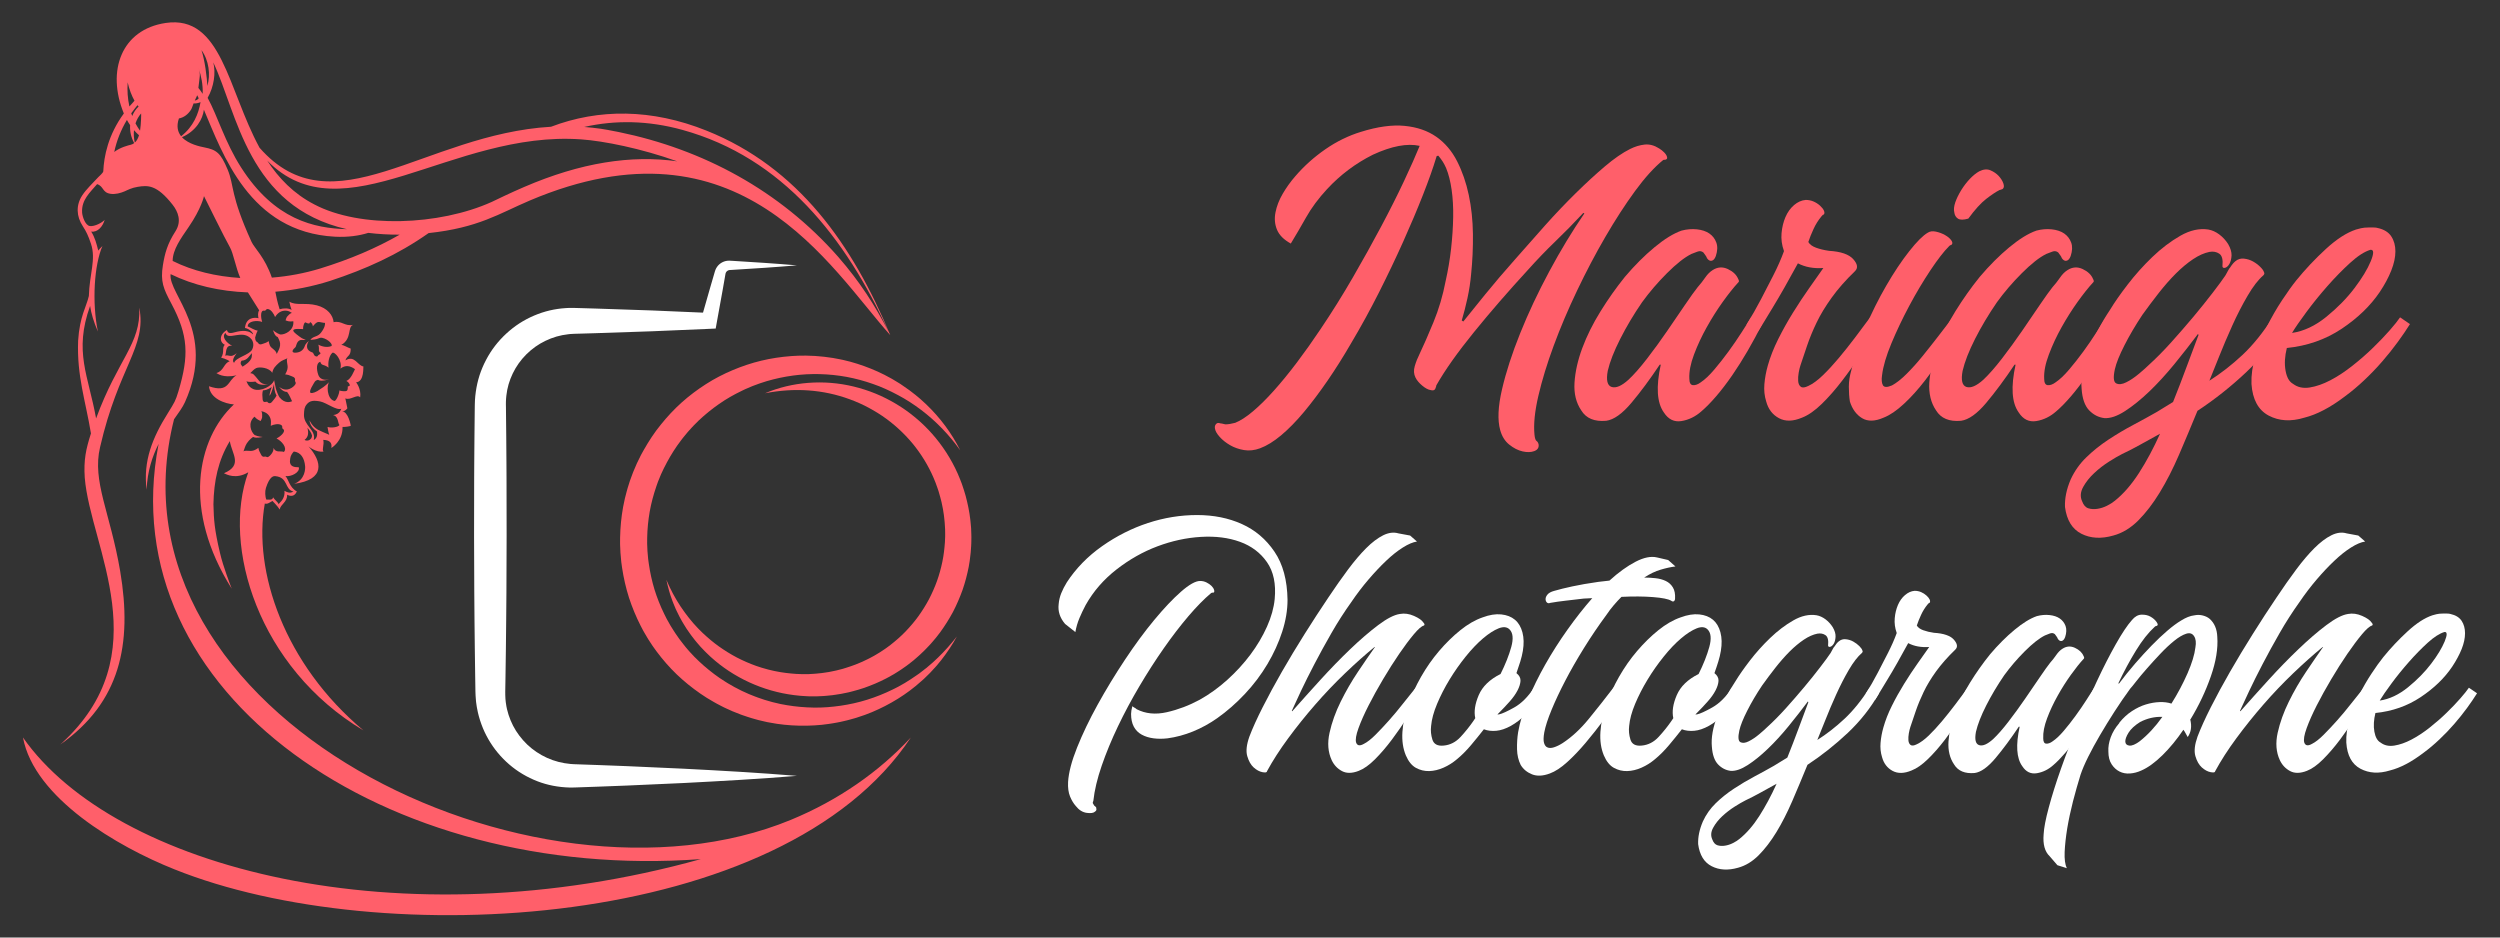 <?xml version="1.0" encoding="utf-8"?>
<!-- Generator: Adobe Illustrator 16.0.0, SVG Export Plug-In . SVG Version: 6.00 Build 0)  -->
<!DOCTYPE svg PUBLIC "-//W3C//DTD SVG 1.1//EN" "http://www.w3.org/Graphics/SVG/1.1/DTD/svg11.dtd">
<svg version="1.1" id="Calque_1" xmlns="http://www.w3.org/2000/svg" xmlns:xlink="http://www.w3.org/1999/xlink" x="0px" y="0px"
	 width="168px" height="63px" viewBox="0 0 168 63" enable-background="new 0 0 168 63" xml:space="preserve">
<rect x="0" y="0" width="168" height="63" fill="#333333" stroke="none"/>
<g>
	<g>
		<g>
			<path fill="#FF5F6A" d="M92.259,10.396c-1.165,0.583-2.188,1.351-3.073,2.305c-0.582,0.628-1.054,1.263-1.414,1.903
				c-0.361,0.641-0.705,1.228-1.03,1.763c-0.466-0.256-0.774-0.564-0.925-0.925c-0.151-0.361-0.186-0.751-0.104-1.17
				c0.081-0.419,0.244-0.838,0.489-1.257s0.529-0.814,0.855-1.187c0.582-0.675,1.251-1.274,2.008-1.798
				c0.756-0.524,1.553-0.914,2.392-1.17c1.117-0.349,2.095-0.483,2.933-0.401c0.838,0.082,1.547,0.326,2.13,0.733
				c0.581,0.408,1.047,0.955,1.396,1.641c0.349,0.687,0.611,1.444,0.786,2.27c0.175,0.827,0.267,1.7,0.279,2.619
				c0.011,0.92-0.03,1.822-0.122,2.707c-0.047,0.536-0.128,1.07-0.245,1.606c-0.117,0.536-0.244,1.036-0.384,1.501l0.105,0.069
				c0.372-0.465,0.861-1.07,1.466-1.815c0.605-0.745,1.28-1.536,2.025-2.375c0.651-0.744,1.321-1.501,2.007-2.27
				s1.374-1.489,2.06-2.165c0.687-0.675,1.338-1.274,1.956-1.798c0.616-0.523,1.181-0.913,1.693-1.169
				c0.326-0.163,0.651-0.262,0.978-0.297c0.326-0.035,0.652,0.053,0.978,0.262c0.116,0.07,0.227,0.157,0.332,0.262
				c0.104,0.105,0.168,0.204,0.191,0.297c0.046,0.139-0.035,0.209-0.244,0.209c-0.605,0.489-1.24,1.188-1.903,2.095
				c-0.663,0.908-1.327,1.932-1.99,3.072c-0.664,1.141-1.298,2.346-1.903,3.614s-1.129,2.502-1.571,3.701
				c-0.443,1.199-0.786,2.322-1.03,3.369c-0.244,1.048-0.332,1.92-0.262,2.619c0.023,0.232,0.07,0.372,0.139,0.419
				c0.07,0.046,0.117,0.128,0.14,0.244c0.023,0.21-0.076,0.355-0.297,0.437c-0.222,0.082-0.483,0.087-0.786,0.018
				c-0.303-0.069-0.6-0.221-0.89-0.454c-0.292-0.232-0.495-0.558-0.611-0.977c-0.187-0.675-0.146-1.589,0.123-2.741
				c0.267-1.152,0.674-2.409,1.222-3.771c0.547-1.362,1.199-2.747,1.956-4.155c0.756-1.408,1.542-2.706,2.356-3.893l-0.07-0.035
				c-0.652,0.699-1.28,1.339-1.885,1.92c-0.605,0.583-1.211,1.21-1.815,1.885c-1.327,1.444-2.544,2.846-3.649,4.208
				c-1.105,1.361-1.95,2.555-2.531,3.579c0,0.047-0.023,0.122-0.07,0.227c-0.047,0.104-0.152,0.134-0.314,0.087
				c-0.163-0.023-0.349-0.123-0.559-0.297c-0.209-0.175-0.361-0.354-0.454-0.541c-0.117-0.232-0.134-0.489-0.052-0.768
				c0.082-0.28,0.192-0.559,0.332-0.838c0.256-0.535,0.564-1.24,0.925-2.113c0.36-0.873,0.634-1.798,0.82-2.775
				c0.163-0.721,0.285-1.449,0.367-2.182c0.081-0.733,0.127-1.432,0.139-2.095s-0.023-1.28-0.104-1.851
				c-0.082-0.57-0.204-1.053-0.367-1.449c-0.069-0.163-0.146-0.309-0.227-0.437c-0.082-0.127-0.181-0.262-0.297-0.402
				c-0.093,0-0.14,0.035-0.14,0.105c-0.21,0.698-0.506,1.536-0.891,2.514c-0.384,0.978-0.826,2.025-1.327,3.142
				c-0.501,1.117-1.048,2.264-1.641,3.439c-0.594,1.175-1.217,2.311-1.868,3.404c-0.512,0.885-1.036,1.717-1.571,2.496
				c-0.536,0.781-1.065,1.484-1.589,2.113c-0.524,0.628-1.036,1.152-1.536,1.571c-0.501,0.419-0.972,0.709-1.415,0.873
				c-0.373,0.14-0.733,0.18-1.082,0.122c-0.35-0.059-0.664-0.169-0.943-0.332s-0.512-0.349-0.698-0.558
				c-0.187-0.21-0.292-0.396-0.314-0.559c-0.023-0.117,0-0.216,0.07-0.296c0.07-0.082,0.163-0.1,0.279-0.053
				c0.046,0,0.163,0.023,0.349,0.07c0.186,0,0.407-0.035,0.664-0.104c0.349-0.14,0.745-0.396,1.187-0.768
				c0.442-0.372,0.914-0.838,1.414-1.397c0.5-0.559,1.018-1.192,1.554-1.903c0.535-0.71,1.059-1.449,1.572-2.217
				c0.768-1.14,1.495-2.304,2.182-3.492c0.686-1.187,1.321-2.327,1.902-3.422c0.582-1.093,1.094-2.112,1.537-3.055
				c0.442-0.942,0.791-1.728,1.047-2.357C94.563,9.617,93.516,9.815,92.259,10.396z"/>
			<path fill="#FF5F6A" d="M113.662,17.066c-0.465,0.232-1.013,0.663-1.641,1.292s-1.187,1.281-1.676,1.955
				c-0.559,0.815-1.047,1.636-1.466,2.462c-0.419,0.827-0.699,1.542-0.838,2.147c-0.117,0.628-0.029,0.99,0.262,1.082
				c0.291,0.093,0.668-0.069,1.134-0.489c0.372-0.349,0.791-0.826,1.257-1.431s0.914-1.222,1.345-1.851
				c0.43-0.629,0.832-1.216,1.205-1.764c0.372-0.546,0.651-0.937,0.838-1.169c0.186-0.209,0.354-0.424,0.506-0.646
				c0.151-0.221,0.32-0.39,0.507-0.506c0.325-0.209,0.663-0.232,1.013-0.069c0.349,0.163,0.581,0.384,0.697,0.663
				c0.069,0.117,0.069,0.198,0,0.244c-0.302,0.327-0.646,0.757-1.03,1.292c-0.384,0.536-0.745,1.106-1.082,1.711
				c-0.338,0.605-0.623,1.217-0.855,1.833c-0.232,0.617-0.337,1.158-0.314,1.624c0,0.279,0.082,0.425,0.245,0.437
				c0.162,0.012,0.336-0.053,0.523-0.192c0.28-0.186,0.582-0.472,0.907-0.855c0.326-0.384,0.646-0.791,0.961-1.222
				c0.314-0.43,0.604-0.855,0.873-1.274c0.267-0.419,0.483-0.756,0.646-1.013c0.023,0.023,0.075,0.059,0.157,0.105
				c0.081,0.047,0.168,0.093,0.262,0.14c0.092,0.07,0.197,0.14,0.314,0.209c-0.303,0.605-0.624,1.199-0.961,1.781
				c-0.337,0.582-0.687,1.135-1.046,1.658c-0.362,0.524-0.723,0.996-1.083,1.415c-0.361,0.419-0.693,0.756-0.996,1.013
				c-0.396,0.349-0.837,0.564-1.326,0.646s-0.885-0.11-1.187-0.576c-0.466-0.651-0.536-1.722-0.21-3.212h-0.07
				c-0.651,0.978-1.286,1.833-1.902,2.566c-0.617,0.733-1.182,1.134-1.693,1.204c-0.791,0.07-1.35-0.162-1.676-0.698
				c-0.35-0.512-0.5-1.135-0.454-1.868c0.047-0.733,0.221-1.507,0.523-2.322c0.303-0.814,0.71-1.635,1.222-2.461
				c0.512-0.826,1.059-1.6,1.641-2.322c0.651-0.768,1.315-1.432,1.99-1.99c0.675-0.559,1.28-0.931,1.815-1.118
				c0.35-0.092,0.692-0.122,1.03-0.087c0.337,0.035,0.617,0.128,0.839,0.279c0.22,0.152,0.377,0.355,0.47,0.611
				c0.094,0.256,0.082,0.558-0.034,0.908c-0.069,0.186-0.163,0.291-0.279,0.314c-0.116,0.023-0.222-0.035-0.314-0.175
				c-0.023-0.07-0.059-0.133-0.104-0.191c-0.047-0.058-0.093-0.123-0.14-0.192c-0.116-0.093-0.251-0.11-0.401-0.053
				C113.913,16.967,113.778,17.019,113.662,17.066z"/>
			<path fill="#FF5F6A" d="M124.659,18.218c-0.627,0.605-1.152,1.199-1.568,1.781c-0.42,0.582-0.758,1.141-1.014,1.676
				c-0.258,0.536-0.467,1.042-0.629,1.519c-0.164,0.478-0.314,0.925-0.453,1.344c-0.049,0.14-0.088,0.309-0.123,0.506
				s-0.047,0.384-0.035,0.559c0.012,0.175,0.07,0.303,0.174,0.384c0.107,0.082,0.273,0.064,0.508-0.052
				c0.301-0.14,0.629-0.378,0.977-0.716c0.35-0.337,0.703-0.721,1.064-1.152s0.723-0.884,1.084-1.362
				c0.361-0.477,0.703-0.937,1.029-1.379l0.699,0.454c-0.373,0.582-0.781,1.21-1.223,1.886c-0.443,0.675-0.891,1.309-1.346,1.902
				c-0.453,0.594-0.914,1.118-1.377,1.572c-0.467,0.454-0.908,0.762-1.328,0.925c-0.605,0.256-1.123,0.268-1.553,0.035
				c-0.432-0.232-0.717-0.605-0.855-1.117c-0.117-0.372-0.158-0.762-0.123-1.17c0.035-0.407,0.109-0.82,0.227-1.239
				c0.164-0.582,0.396-1.175,0.699-1.781s0.633-1.199,0.994-1.781c0.361-0.582,0.723-1.129,1.084-1.641
				c0.359-0.512,0.68-0.966,0.959-1.362c-0.65,0.047-1.223-0.058-1.711-0.314c-0.303,0.559-0.6,1.095-0.891,1.606
				c-0.291,0.512-0.564,0.978-0.82,1.397c-0.256,0.419-0.471,0.774-0.646,1.064c-0.174,0.292-0.295,0.483-0.365,0.576l-0.734-0.523
				c0.35-0.559,0.675-1.129,0.978-1.711c0.256-0.489,0.529-1.019,0.82-1.589s0.529-1.111,0.717-1.624v-0.035
				c-0.141-0.396-0.193-0.791-0.158-1.187c0.035-0.396,0.123-0.756,0.262-1.082c0.141-0.326,0.332-0.594,0.576-0.804
				c0.244-0.209,0.506-0.326,0.787-0.349c0.186,0,0.359,0.035,0.523,0.105c0.162,0.07,0.309,0.164,0.436,0.279
				c0.129,0.117,0.215,0.227,0.262,0.332c0.047,0.104,0.047,0.192,0,0.262c-0.047,0-0.105,0.047-0.174,0.14
				c-0.211,0.256-0.385,0.536-0.523,0.838c-0.141,0.303-0.258,0.593-0.35,0.873c0.092,0.163,0.268,0.291,0.523,0.384
				s0.547,0.163,0.873,0.209c0.791,0.047,1.332,0.233,1.623,0.559C124.829,17.741,124.87,18.008,124.659,18.218z"/>
			<path fill="#FF5F6A" d="M131.153,16.437c-0.023,0.023-0.045,0.035-0.068,0.035c-0.025,0-0.059,0.023-0.105,0.07
				c-0.35,0.349-0.768,0.89-1.258,1.624c-0.488,0.733-0.959,1.525-1.414,2.375c-0.453,0.85-0.855,1.693-1.205,2.531
				c-0.348,0.838-0.557,1.548-0.627,2.13c-0.047,0.303-0.029,0.53,0.053,0.681c0.08,0.151,0.285,0.157,0.611,0.017
				c0.301-0.163,0.633-0.424,0.994-0.786c0.361-0.361,0.715-0.756,1.064-1.187s0.699-0.873,1.049-1.327
				c0.348-0.454,0.674-0.878,0.977-1.274l0.732,0.454c-0.348,0.582-0.75,1.205-1.203,1.868c-0.455,0.663-0.914,1.298-1.379,1.903
				c-0.467,0.605-0.943,1.135-1.432,1.589c-0.49,0.454-0.943,0.762-1.363,0.925c-0.58,0.256-1.063,0.268-1.449,0.035
				c-0.383-0.232-0.656-0.605-0.818-1.117c-0.047-0.302-0.07-0.634-0.07-0.996c0-0.36,0.057-0.738,0.174-1.134
				c0.188-0.885,0.496-1.827,0.926-2.829c0.432-1,0.9-1.943,1.414-2.828c0.512-0.884,1.023-1.652,1.537-2.304
				c0.512-0.651,0.93-1.07,1.256-1.257c0.141-0.093,0.32-0.117,0.541-0.07c0.221,0.047,0.424,0.123,0.611,0.228
				c0.186,0.104,0.326,0.221,0.42,0.349C131.212,16.269,131.224,16.367,131.153,16.437z M134.575,12.701l-0.209,0.07
				c-0.232,0.117-0.529,0.314-0.891,0.593c-0.361,0.28-0.762,0.722-1.205,1.327c-0.326,0.093-0.557,0.093-0.697,0
				c-0.141-0.093-0.221-0.232-0.244-0.419c-0.047-0.186-0.023-0.413,0.068-0.681c0.094-0.268,0.229-0.542,0.402-0.821
				s0.367-0.529,0.576-0.751c0.211-0.221,0.42-0.39,0.629-0.506c0.279-0.14,0.529-0.163,0.75-0.07
				c0.221,0.093,0.408,0.221,0.561,0.384c0.148,0.164,0.256,0.332,0.313,0.506C134.687,12.509,134.669,12.631,134.575,12.701z"/>
			<path fill="#FF5F6A" d="M137.509,17.066c-0.467,0.232-1.014,0.663-1.641,1.292c-0.629,0.628-1.189,1.281-1.676,1.955
				c-0.559,0.815-1.049,1.636-1.469,2.462c-0.418,0.827-0.697,1.542-0.836,2.147c-0.119,0.628-0.029,0.99,0.26,1.082
				c0.291,0.093,0.67-0.069,1.137-0.489c0.371-0.349,0.791-0.826,1.256-1.431s0.914-1.222,1.346-1.851
				c0.43-0.629,0.832-1.216,1.203-1.764c0.373-0.546,0.65-0.937,0.838-1.169c0.188-0.209,0.355-0.424,0.508-0.646
				c0.15-0.221,0.318-0.39,0.506-0.506c0.326-0.209,0.662-0.232,1.012-0.069c0.35,0.163,0.582,0.384,0.697,0.663
				c0.07,0.117,0.07,0.198,0,0.244c-0.301,0.327-0.645,0.757-1.029,1.292c-0.383,0.536-0.744,1.106-1.082,1.711
				c-0.338,0.605-0.623,1.217-0.854,1.833c-0.234,0.617-0.34,1.158-0.316,1.624c0,0.279,0.082,0.425,0.246,0.437
				c0.162,0.012,0.336-0.053,0.523-0.192c0.279-0.186,0.58-0.472,0.906-0.855c0.326-0.384,0.646-0.791,0.961-1.222
				c0.314-0.43,0.604-0.855,0.871-1.274c0.27-0.419,0.484-0.756,0.646-1.013c0.025,0.023,0.078,0.059,0.158,0.105
				c0.082,0.047,0.168,0.093,0.262,0.14c0.094,0.07,0.197,0.14,0.314,0.209c-0.303,0.605-0.623,1.199-0.961,1.781
				s-0.688,1.135-1.047,1.658c-0.361,0.524-0.723,0.996-1.082,1.415c-0.361,0.419-0.691,0.756-0.996,1.013
				c-0.395,0.349-0.836,0.564-1.326,0.646c-0.488,0.082-0.885-0.11-1.186-0.576c-0.469-0.651-0.537-1.722-0.211-3.212h-0.07
				c-0.652,0.978-1.287,1.833-1.902,2.566c-0.617,0.733-1.182,1.134-1.693,1.204c-0.791,0.07-1.35-0.162-1.678-0.698
				c-0.348-0.512-0.498-1.135-0.453-1.868c0.049-0.733,0.223-1.507,0.523-2.322c0.305-0.814,0.711-1.635,1.223-2.461
				c0.512-0.826,1.059-1.6,1.643-2.322c0.65-0.768,1.314-1.432,1.988-1.99c0.676-0.559,1.281-0.931,1.816-1.118
				c0.35-0.092,0.691-0.122,1.029-0.087c0.338,0.035,0.617,0.128,0.84,0.279c0.219,0.152,0.377,0.355,0.471,0.611
				c0.094,0.256,0.082,0.558-0.035,0.908c-0.07,0.186-0.164,0.291-0.279,0.314c-0.117,0.023-0.221-0.035-0.314-0.175
				c-0.023-0.07-0.059-0.133-0.105-0.191c-0.045-0.058-0.094-0.123-0.139-0.192c-0.117-0.093-0.252-0.11-0.4-0.053
				C137.759,16.967,137.624,17.019,137.509,17.066z"/>
			<path fill="#FF5F6A" d="M142.118,24.817c-0.117,0.536-0.088,0.85,0.086,0.943c0.176,0.093,0.402,0.07,0.682-0.07
				s0.564-0.332,0.855-0.576c0.291-0.244,0.506-0.437,0.646-0.576c0.488-0.442,0.996-0.954,1.52-1.536
				c0.523-0.582,1.023-1.158,1.502-1.729c0.475-0.57,0.906-1.105,1.289-1.606c0.387-0.5,0.67-0.891,0.857-1.169
				c0.094-0.163,0.156-0.28,0.191-0.35c0.035-0.069,0.076-0.127,0.121-0.174c0.117-0.187,0.234-0.326,0.35-0.419
				c0.164-0.14,0.355-0.198,0.576-0.175c0.223,0.023,0.424,0.087,0.613,0.192c0.186,0.104,0.348,0.227,0.486,0.366
				c0.141,0.14,0.223,0.256,0.246,0.349c0.045,0.07,0.033,0.14-0.035,0.21c-0.35,0.302-0.705,0.762-1.064,1.378
				c-0.361,0.617-0.707,1.287-1.031,2.008c-0.326,0.722-0.623,1.42-0.891,2.095c-0.268,0.676-0.482,1.21-0.646,1.606
				c0.77-0.489,1.508-1.064,2.219-1.728c0.709-0.664,1.389-1.507,2.043-2.532l0.766,0.454c-0.674,1.187-1.523,2.264-2.549,3.23
				c-1.023,0.966-2.117,1.833-3.281,2.601c-0.42,1.024-0.832,2.008-1.238,2.95c-0.408,0.943-0.838,1.787-1.293,2.532
				c-0.453,0.744-0.936,1.373-1.447,1.885c-0.514,0.512-1.072,0.85-1.678,1.012c-0.814,0.233-1.529,0.192-2.146-0.121
				c-0.617-0.314-0.984-0.914-1.1-1.798c-0.023-0.582,0.104-1.199,0.383-1.851c0.258-0.559,0.605-1.054,1.049-1.484
				c0.441-0.431,0.936-0.827,1.482-1.188c0.549-0.361,1.105-0.692,1.678-0.995c0.568-0.303,1.1-0.594,1.588-0.873
				c0.186-0.116,0.367-0.227,0.541-0.332c0.176-0.104,0.354-0.215,0.541-0.332c0.326-0.814,0.629-1.6,0.908-2.357
				c0.279-0.756,0.547-1.472,0.803-2.147l-0.035-0.069c-0.488,0.652-1.012,1.321-1.57,2.007c-0.561,0.687-1.125,1.304-1.693,1.851
				c-0.572,0.547-1.119,0.989-1.643,1.327s-0.982,0.495-1.379,0.471c-0.395-0.046-0.738-0.221-1.029-0.523s-0.459-0.78-0.506-1.432
				c-0.07-0.744,0.08-1.594,0.453-2.548s0.861-1.886,1.467-2.793c0.279-0.466,0.67-1.024,1.17-1.676
				c0.5-0.651,1.053-1.268,1.658-1.851c0.604-0.581,1.234-1.059,1.885-1.431c0.65-0.372,1.281-0.512,1.885-0.419
				c0.256,0.047,0.502,0.157,0.734,0.332c0.232,0.174,0.432,0.39,0.594,0.646c0.162,0.28,0.238,0.536,0.229,0.769
				c-0.014,0.233-0.061,0.419-0.141,0.559c-0.082,0.14-0.176,0.227-0.279,0.262c-0.105,0.035-0.17,0.006-0.193-0.087
				c0.047-0.442-0.021-0.727-0.209-0.855c-0.186-0.128-0.408-0.169-0.664-0.123c-0.35,0.07-0.715,0.233-1.1,0.489
				c-0.383,0.257-0.768,0.577-1.152,0.96c-0.383,0.384-0.768,0.82-1.152,1.31c-0.383,0.489-0.75,0.978-1.1,1.466
				c-0.465,0.699-0.865,1.379-1.203,2.043S142.21,24.398,142.118,24.817z M139.919,33.686c0.092,0.256,0.232,0.413,0.418,0.472
				c0.188,0.058,0.391,0.07,0.611,0.035c0.223-0.035,0.438-0.104,0.646-0.209s0.383-0.216,0.523-0.332
				c0.582-0.466,1.121-1.088,1.623-1.868s0.973-1.658,1.414-2.636c-0.467,0.256-0.908,0.5-1.328,0.733
				c-0.416,0.233-0.824,0.442-1.221,0.629c-0.232,0.116-0.523,0.285-0.871,0.506c-0.35,0.221-0.684,0.477-0.996,0.768
				c-0.314,0.291-0.564,0.605-0.75,0.943C139.804,33.063,139.778,33.383,139.919,33.686z"/>
			<path fill="#FF5F6A" d="M153.675,23.385c-0.139,0.559-0.168,1.065-0.086,1.519c0.08,0.454,0.248,0.75,0.504,0.891
				c0.305,0.232,0.676,0.314,1.119,0.244c0.441-0.07,0.906-0.232,1.396-0.489c0.488-0.256,0.982-0.582,1.482-0.978
				c0.502-0.396,0.961-0.797,1.379-1.205c0.42-0.406,0.791-0.797,1.119-1.169c0.326-0.372,0.557-0.663,0.697-0.873l0.664,0.454
				c-0.232,0.373-0.506,0.774-0.82,1.205s-0.658,0.861-1.031,1.292c-0.373,0.431-0.773,0.85-1.205,1.257
				c-0.43,0.408-0.865,0.774-1.309,1.1c-0.977,0.745-1.885,1.222-2.723,1.432c-0.908,0.279-1.711,0.232-2.41-0.14
				c-0.697-0.372-1.082-1.083-1.152-2.129c-0.021-0.582,0.066-1.21,0.264-1.886c0.197-0.675,0.453-1.327,0.768-1.955
				c0.314-0.629,0.65-1.216,1.012-1.763s0.682-0.996,0.961-1.344c0.604-0.745,1.268-1.449,1.99-2.113
				c0.721-0.664,1.396-1.1,2.025-1.309c0.07-0.023,0.18-0.052,0.33-0.087c0.152-0.035,0.322-0.052,0.508-0.052
				c0.115,0,0.23,0,0.35,0c0.115,0,0.209,0.012,0.279,0.035c0.418,0.093,0.721,0.279,0.906,0.559
				c0.186,0.279,0.279,0.617,0.279,1.012c0,0.396-0.094,0.826-0.279,1.292c-0.186,0.466-0.441,0.943-0.768,1.432
				c-0.629,0.931-1.484,1.757-2.566,2.479C156.276,22.815,155.048,23.246,153.675,23.385z M159.296,16.786
				c-0.395,0.117-0.85,0.408-1.361,0.873c-0.512,0.466-1.025,0.99-1.537,1.571c-0.512,0.582-0.982,1.164-1.412,1.746
				c-0.432,0.583-0.752,1.047-0.961,1.397c0.791-0.116,1.559-0.477,2.305-1.083c0.744-0.605,1.373-1.245,1.885-1.92
				c0.512-0.675,0.879-1.28,1.1-1.815C159.536,17.019,159.528,16.764,159.296,16.786z"/>
		</g>
		<g>
			<path fill="#FFFFFF" d="M86.522,40.31c0,0.691-0.12,1.407-0.36,2.146c-0.24,0.74-0.571,1.465-0.993,2.175
				c-0.423,0.711-0.927,1.379-1.513,2.003c-0.586,0.624-1.206,1.166-1.858,1.627c-0.519,0.365-1.062,0.663-1.627,0.893
				c-0.567,0.23-1.138,0.385-1.714,0.462c-0.327,0.038-0.639,0.038-0.937,0c-0.298-0.039-0.562-0.12-0.792-0.245
				c-0.23-0.125-0.408-0.303-0.533-0.533c-0.125-0.23-0.187-0.519-0.187-0.864c0-0.134,0.029-0.307,0.086-0.519
				c0.038,0.039,0.086,0.072,0.144,0.101c0.058,0.029,0.105,0.063,0.144,0.102c0.595,0.307,1.272,0.374,2.031,0.201
				c0.758-0.173,1.493-0.451,2.204-0.835c0.653-0.365,1.272-0.812,1.858-1.34c0.585-0.527,1.104-1.095,1.556-1.699
				c0.451-0.605,0.821-1.229,1.109-1.873c0.288-0.643,0.461-1.262,0.519-1.857c0.095-1.018-0.077-1.844-0.519-2.478
				s-1.047-1.09-1.815-1.368s-1.642-0.389-2.621-0.331s-1.954,0.27-2.924,0.634s-1.887,0.883-2.751,1.555
				c-0.864,0.673-1.556,1.47-2.074,2.392c-0.154,0.288-0.293,0.581-0.418,0.878c-0.125,0.298-0.216,0.61-0.273,0.937l-0.691-0.547
				c-0.346-0.403-0.49-0.846-0.432-1.325c0.019-0.249,0.077-0.494,0.173-0.735c0.096-0.239,0.221-0.484,0.375-0.734
				c0.614-0.94,1.406-1.752,2.376-2.434c0.97-0.682,1.997-1.2,3.082-1.556c1.084-0.355,2.185-0.533,3.298-0.533
				c1.113,0,2.117,0.202,3.01,0.605c0.893,0.403,1.623,1.022,2.189,1.858C86.21,37.904,86.503,38.984,86.522,40.31z M81.568,39.819
				c-0.077,0-0.135,0.01-0.173,0.029c-0.48,0.403-0.994,0.927-1.542,1.57c-0.547,0.644-1.099,1.363-1.656,2.16
				s-1.1,1.642-1.627,2.534c-0.529,0.894-1.009,1.791-1.44,2.693c-0.432,0.903-0.797,1.786-1.095,2.65
				c-0.298,0.864-0.485,1.651-0.562,2.362c-0.038,0.076-0.048,0.134-0.028,0.173c0.019,0.038,0.047,0.086,0.086,0.144
				c0.038,0.039,0.072,0.067,0.101,0.087c0.029,0.019,0.043,0.066,0.043,0.144c0.019,0.058-0.01,0.115-0.086,0.173
				c-0.097,0.096-0.284,0.125-0.562,0.087c-0.279-0.039-0.523-0.192-0.734-0.461c-0.154-0.173-0.284-0.389-0.389-0.648
				c-0.105-0.259-0.148-0.581-0.129-0.965c0.038-0.634,0.24-1.406,0.605-2.318c0.365-0.912,0.825-1.873,1.382-2.881
				s1.167-2.012,1.83-3.01c0.662-0.999,1.32-1.892,1.973-2.68c0.653-0.787,1.253-1.421,1.8-1.901c0.547-0.479,0.975-0.72,1.282-0.72
				c0.153,0,0.297,0.033,0.432,0.101c0.134,0.067,0.245,0.145,0.332,0.23c0.086,0.087,0.144,0.173,0.172,0.26
				C81.611,39.719,81.606,39.781,81.568,39.819z"/>
			<path fill="#FFFFFF" d="M95.682,42.038c-0.154,0.038-0.379,0.235-0.677,0.59c-0.298,0.356-0.624,0.793-0.979,1.311
				c-0.355,0.519-0.715,1.085-1.08,1.7c-0.365,0.614-0.691,1.205-0.979,1.771c-0.288,0.566-0.514,1.075-0.677,1.526
				s-0.216,0.773-0.158,0.965c0.077,0.212,0.249,0.24,0.519,0.087c0.23-0.115,0.49-0.317,0.777-0.605
				c0.288-0.288,0.591-0.609,0.907-0.965c0.317-0.354,0.629-0.729,0.937-1.123s0.595-0.754,0.864-1.08l0.461,0.374
				c-0.288,0.461-0.61,0.97-0.965,1.526c-0.356,0.558-0.72,1.086-1.095,1.585c-0.374,0.499-0.753,0.94-1.137,1.325
				c-0.385,0.384-0.749,0.644-1.095,0.777c-0.442,0.173-0.817,0.178-1.124,0.015c-0.307-0.163-0.538-0.408-0.691-0.734
				c-0.25-0.538-0.298-1.152-0.144-1.844c0.153-0.691,0.403-1.388,0.749-2.089c0.346-0.7,0.734-1.372,1.167-2.017
				c0.432-0.643,0.811-1.195,1.138-1.656H92.37c-0.634,0.52-1.296,1.109-1.987,1.772c-0.691,0.662-1.359,1.363-2.002,2.103
				c-0.644,0.739-1.249,1.493-1.815,2.262c-0.566,0.768-1.042,1.507-1.426,2.217c0,0.077-0.101,0.097-0.303,0.059
				c-0.201-0.038-0.398-0.145-0.59-0.317c-0.191-0.173-0.335-0.427-0.432-0.764c-0.096-0.336-0.047-0.772,0.144-1.311
				c0.211-0.557,0.509-1.214,0.893-1.973c0.384-0.759,0.816-1.556,1.296-2.392c0.479-0.835,0.989-1.68,1.526-2.534
				s1.066-1.666,1.584-2.435c0.461-0.691,0.902-1.319,1.325-1.887c0.422-0.565,0.83-1.046,1.224-1.44
				c0.393-0.393,0.773-0.681,1.138-0.863s0.71-0.227,1.037-0.13l0.778,0.144l0.461,0.403c-0.269,0.039-0.586,0.173-0.951,0.403
				c-0.365,0.23-0.739,0.528-1.124,0.894c-0.384,0.364-0.778,0.782-1.181,1.253c-0.403,0.471-0.788,0.975-1.152,1.512
				c-0.48,0.673-0.927,1.368-1.34,2.089c-0.413,0.72-0.792,1.411-1.138,2.074c-0.346,0.662-0.648,1.267-0.907,1.814
				s-0.466,0.994-0.619,1.339l0.028,0.029c0.577-0.652,1.205-1.354,1.887-2.103c0.682-0.749,1.354-1.44,2.016-2.074
				s1.287-1.171,1.873-1.613c0.585-0.441,1.07-0.691,1.455-0.749c0.307-0.058,0.624-0.015,0.951,0.13
				c0.327,0.144,0.538,0.293,0.634,0.446c0.038,0.039,0.062,0.077,0.072,0.115C95.735,41.99,95.721,42.019,95.682,42.038z"/>
			<path fill="#FFFFFF" d="M100.752,48.001c0.191-0.039,0.528-0.192,1.008-0.462c0.48-0.269,0.922-0.71,1.325-1.324l0.576,0.374
				c-0.346,0.558-0.701,1.014-1.066,1.368c-0.365,0.356-0.72,0.63-1.065,0.821c-0.346,0.192-0.673,0.303-0.979,0.331
				c-0.308,0.028-0.586-0.005-0.835-0.101c-0.27,0.346-0.557,0.701-0.864,1.065c-0.308,0.365-0.624,0.683-0.951,0.951
				c-0.269,0.23-0.566,0.417-0.893,0.562c-0.327,0.144-0.648,0.221-0.965,0.23s-0.615-0.063-0.893-0.216
				c-0.278-0.153-0.504-0.433-0.677-0.836c-0.192-0.461-0.269-0.988-0.23-1.584c0.039-0.595,0.168-1.205,0.389-1.829
				c0.221-0.624,0.509-1.248,0.864-1.873c0.355-0.623,0.758-1.199,1.209-1.728s0.927-0.994,1.426-1.397
				c0.499-0.403,0.999-0.691,1.498-0.864c0.46-0.173,0.878-0.239,1.253-0.201c0.375,0.039,0.682,0.158,0.922,0.36
				c0.24,0.201,0.407,0.484,0.504,0.849c0.096,0.366,0.105,0.778,0.029,1.239c-0.039,0.23-0.096,0.471-0.173,0.72
				c-0.077,0.25-0.164,0.51-0.259,0.778c0.192,0.153,0.283,0.326,0.273,0.519c-0.01,0.191-0.077,0.408-0.201,0.647
				c-0.125,0.241-0.302,0.49-0.533,0.749c-0.23,0.26-0.471,0.515-0.72,0.764c-0.039,0.039-0.067,0.067-0.086,0.087
				C100.618,48.02,100.656,48.02,100.752,48.001z M97.007,50.104c0.442-0.038,0.826-0.235,1.152-0.591
				c0.326-0.354,0.614-0.715,0.864-1.08l0.115-0.173c-0.097-0.441-0.02-0.955,0.23-1.541c0.249-0.586,0.739-1.062,1.469-1.426
				c0.326-0.652,0.566-1.258,0.72-1.815c0.153-0.557,0.116-0.95-0.115-1.181c-0.173-0.173-0.417-0.196-0.734-0.072
				c-0.317,0.126-0.667,0.351-1.051,0.677c-0.384,0.327-0.773,0.735-1.167,1.225c-0.394,0.49-0.754,1.004-1.081,1.541
				c-0.327,0.538-0.605,1.08-0.835,1.628c-0.23,0.547-0.365,1.042-0.403,1.483c-0.039,0.308-0.01,0.614,0.087,0.922
				C96.354,50.008,96.604,50.142,97.007,50.104z"/>
			<path fill="#FFFFFF" d="M110.488,38.812c0.249,0,0.505,0.015,0.764,0.043c0.26,0.029,0.489,0.092,0.69,0.188
				c0.203,0.096,0.36,0.24,0.476,0.432c0.116,0.192,0.164,0.442,0.146,0.749c0,0.077-0.025,0.135-0.073,0.173
				c-0.048,0.039-0.111,0.029-0.188-0.028c-0.191-0.115-0.601-0.196-1.225-0.245c-0.624-0.048-1.33-0.053-2.116-0.015
				c-0.173,0.173-0.346,0.36-0.519,0.563c-0.173,0.201-0.336,0.417-0.49,0.647c-0.538,0.73-1.042,1.475-1.512,2.232
				c-0.471,0.76-0.889,1.488-1.253,2.189c-0.365,0.701-0.673,1.354-0.922,1.959c-0.25,0.604-0.413,1.108-0.49,1.512
				c-0.058,0.327-0.063,0.567-0.015,0.721c0.048,0.153,0.12,0.25,0.216,0.288c0.115,0.058,0.264,0.058,0.446,0
				c0.182-0.058,0.379-0.153,0.59-0.288c0.615-0.403,1.2-0.946,1.757-1.628c0.557-0.681,1.113-1.387,1.671-2.117l0.604,0.461
				c-0.402,0.558-0.816,1.119-1.238,1.686c-0.423,0.566-0.84,1.095-1.253,1.584c-0.414,0.49-0.826,0.922-1.239,1.296
				c-0.414,0.375-0.802,0.63-1.167,0.764c-0.461,0.173-0.86,0.191-1.195,0.058c-0.336-0.134-0.591-0.346-0.764-0.634
				c-0.153-0.307-0.235-0.657-0.245-1.051c-0.009-0.394,0.015-0.773,0.072-1.139c0.115-0.672,0.336-1.401,0.663-2.188
				c0.327-0.787,0.715-1.58,1.167-2.377s0.951-1.579,1.498-2.348c0.547-0.768,1.099-1.469,1.656-2.103l-0.576,0.028
				c-0.48,0.058-0.893,0.106-1.238,0.145c-0.346,0.039-0.682,0.086-1.008,0.144c-0.097,0.039-0.173,0.029-0.23-0.028
				c-0.058-0.058-0.086-0.134-0.086-0.23c0-0.096,0.043-0.197,0.129-0.303c0.087-0.105,0.235-0.188,0.446-0.244
				c0.327-0.097,0.735-0.197,1.225-0.303s1.07-0.207,1.743-0.303l0.749-0.086c0.614-0.558,1.2-0.979,1.757-1.268
				c0.558-0.288,1.037-0.385,1.44-0.288l0.749,0.173l0.489,0.432c-0.308,0.039-0.638,0.11-0.992,0.216
				C111.242,38.384,110.872,38.563,110.488,38.812z"/>
			<path fill="#FFFFFF" d="M114.06,48.001c0.19-0.039,0.528-0.192,1.007-0.462c0.48-0.269,0.922-0.71,1.326-1.324l0.574,0.374
				c-0.344,0.558-0.701,1.014-1.064,1.368c-0.365,0.356-0.721,0.63-1.066,0.821c-0.347,0.192-0.672,0.303-0.979,0.331
				c-0.309,0.028-0.587-0.005-0.836-0.101c-0.27,0.346-0.558,0.701-0.864,1.065c-0.307,0.365-0.624,0.683-0.951,0.951
				c-0.27,0.23-0.566,0.417-0.894,0.562c-0.325,0.144-0.647,0.221-0.965,0.23c-0.316,0.01-0.614-0.063-0.893-0.216
				s-0.504-0.433-0.676-0.836c-0.192-0.461-0.269-0.988-0.23-1.584c0.039-0.595,0.168-1.205,0.389-1.829
				c0.221-0.624,0.508-1.248,0.864-1.873c0.355-0.623,0.758-1.199,1.21-1.728s0.926-0.994,1.426-1.397
				c0.499-0.403,0.999-0.691,1.498-0.864c0.46-0.173,0.878-0.239,1.253-0.201c0.375,0.039,0.683,0.158,0.923,0.36
				c0.238,0.201,0.406,0.484,0.502,0.849c0.098,0.366,0.105,0.778,0.029,1.239c-0.037,0.23-0.096,0.471-0.172,0.72
				c-0.076,0.25-0.164,0.51-0.26,0.778c0.191,0.153,0.283,0.326,0.273,0.519c-0.01,0.191-0.076,0.408-0.201,0.647
				c-0.125,0.241-0.302,0.49-0.534,0.749c-0.23,0.26-0.471,0.515-0.72,0.764c-0.039,0.039-0.068,0.067-0.087,0.087
				C113.925,48.02,113.962,48.02,114.06,48.001z M110.314,50.104c0.441-0.038,0.827-0.235,1.152-0.591
				c0.327-0.354,0.615-0.715,0.864-1.08l0.116-0.173c-0.097-0.441-0.021-0.955,0.23-1.541c0.249-0.586,0.738-1.062,1.47-1.426
				c0.325-0.652,0.565-1.258,0.719-1.815c0.153-0.557,0.116-0.95-0.115-1.181c-0.173-0.173-0.418-0.196-0.733-0.072
				c-0.317,0.126-0.668,0.351-1.052,0.677c-0.386,0.327-0.774,0.735-1.166,1.225c-0.395,0.49-0.756,1.004-1.081,1.541
				c-0.327,0.538-0.605,1.08-0.836,1.628c-0.229,0.547-0.364,1.042-0.402,1.483c-0.039,0.308-0.01,0.614,0.086,0.922
				C109.661,50.008,109.912,50.142,110.314,50.104z"/>
			<path fill="#FFFFFF" d="M116.882,49.095c-0.096,0.442-0.072,0.701,0.072,0.778c0.145,0.076,0.332,0.058,0.561-0.058
				c0.23-0.115,0.467-0.273,0.707-0.476s0.418-0.359,0.533-0.476c0.402-0.364,0.82-0.787,1.254-1.267
				c0.432-0.48,0.844-0.955,1.238-1.427c0.393-0.47,0.748-0.911,1.064-1.325c0.318-0.412,0.553-0.734,0.707-0.965
				c0.076-0.134,0.129-0.229,0.158-0.288c0.029-0.058,0.061-0.105,0.1-0.144c0.096-0.153,0.191-0.269,0.289-0.346
				c0.135-0.115,0.291-0.163,0.475-0.144c0.184,0.019,0.35,0.071,0.504,0.158c0.154,0.086,0.287,0.188,0.404,0.303
				c0.113,0.114,0.182,0.211,0.201,0.288c0.039,0.057,0.029,0.114-0.029,0.172c-0.289,0.25-0.582,0.63-0.879,1.139
				s-0.58,1.061-0.85,1.656c-0.268,0.595-0.514,1.171-0.732,1.728c-0.223,0.558-0.4,0.999-0.535,1.325
				c0.635-0.402,1.244-0.878,1.83-1.426c0.584-0.547,1.146-1.243,1.684-2.088l0.635,0.374c-0.557,0.979-1.258,1.868-2.102,2.665
				c-0.846,0.797-1.748,1.512-2.709,2.146c-0.346,0.845-0.686,1.656-1.021,2.435c-0.338,0.777-0.691,1.474-1.066,2.088
				s-0.773,1.133-1.195,1.556c-0.422,0.422-0.883,0.701-1.383,0.836c-0.672,0.191-1.264,0.158-1.771-0.102
				c-0.509-0.259-0.811-0.754-0.909-1.483c-0.019-0.48,0.087-0.989,0.317-1.526c0.211-0.461,0.499-0.869,0.865-1.225
				c0.365-0.355,0.773-0.682,1.225-0.979s0.912-0.571,1.381-0.82c0.471-0.25,0.91-0.49,1.313-0.721
				c0.152-0.096,0.301-0.187,0.445-0.273s0.295-0.178,0.447-0.273c0.27-0.672,0.518-1.32,0.75-1.944
				c0.23-0.624,0.449-1.215,0.66-1.772l-0.027-0.058c-0.402,0.538-0.836,1.091-1.295,1.657c-0.461,0.566-0.928,1.075-1.398,1.526
				c-0.471,0.452-0.922,0.816-1.354,1.095s-0.813,0.408-1.137,0.389c-0.328-0.038-0.611-0.183-0.852-0.432
				c-0.24-0.25-0.379-0.644-0.418-1.182c-0.058-0.614,0.068-1.314,0.375-2.103c0.307-0.787,0.711-1.556,1.209-2.305
				c0.232-0.384,0.553-0.845,0.965-1.383c0.414-0.537,0.869-1.046,1.369-1.526c0.5-0.479,1.018-0.874,1.557-1.181
				c0.537-0.308,1.055-0.423,1.555-0.346c0.211,0.038,0.412,0.129,0.605,0.273c0.191,0.144,0.354,0.321,0.488,0.533
				c0.135,0.23,0.197,0.441,0.188,0.634c-0.01,0.191-0.047,0.345-0.113,0.46c-0.068,0.116-0.146,0.188-0.232,0.217
				c-0.086,0.028-0.139,0.005-0.158-0.072c0.039-0.364-0.02-0.6-0.172-0.705c-0.154-0.106-0.336-0.14-0.549-0.102
				c-0.287,0.058-0.59,0.192-0.906,0.403c-0.316,0.212-0.633,0.476-0.951,0.792c-0.316,0.317-0.633,0.677-0.951,1.08
				c-0.316,0.403-0.619,0.807-0.906,1.21c-0.385,0.576-0.717,1.138-0.994,1.686C117.138,48.303,116.958,48.749,116.882,49.095z
				 M115.067,56.412c0.076,0.211,0.193,0.341,0.346,0.389c0.154,0.048,0.322,0.058,0.504,0.028c0.184-0.028,0.361-0.086,0.533-0.173
				c0.172-0.086,0.316-0.178,0.432-0.273c0.48-0.384,0.928-0.897,1.34-1.541s0.801-1.368,1.166-2.175
				c-0.385,0.211-0.748,0.413-1.096,0.605c-0.344,0.191-0.682,0.364-1.006,0.518c-0.193,0.097-0.432,0.235-0.721,0.418
				c-0.287,0.183-0.563,0.394-0.822,0.634c-0.258,0.24-0.465,0.499-0.617,0.778C114.972,55.897,114.952,56.162,115.067,56.412z"/>
			<path fill="#FFFFFF" d="M131.399,43.651c-0.518,0.499-0.949,0.989-1.297,1.469c-0.346,0.48-0.623,0.941-0.834,1.382
				c-0.211,0.442-0.385,0.86-0.52,1.254s-0.258,0.763-0.375,1.108c-0.037,0.116-0.07,0.255-0.1,0.418
				c-0.029,0.164-0.037,0.317-0.029,0.461c0.01,0.145,0.059,0.25,0.145,0.317c0.088,0.066,0.225,0.053,0.418-0.044
				c0.25-0.115,0.518-0.312,0.807-0.59c0.287-0.278,0.58-0.596,0.879-0.951c0.297-0.354,0.594-0.729,0.893-1.123
				s0.582-0.773,0.85-1.138l0.576,0.374c-0.307,0.48-0.643,0.999-1.008,1.556c-0.365,0.558-0.734,1.08-1.109,1.57
				c-0.375,0.489-0.754,0.922-1.139,1.296c-0.383,0.374-0.748,0.629-1.094,0.764c-0.5,0.211-0.928,0.221-1.283,0.028
				c-0.354-0.191-0.59-0.499-0.705-0.922c-0.096-0.307-0.129-0.629-0.1-0.965c0.027-0.336,0.09-0.677,0.188-1.022
				c0.135-0.479,0.324-0.97,0.576-1.469c0.248-0.5,0.523-0.989,0.82-1.47c0.297-0.479,0.594-0.932,0.893-1.354
				c0.299-0.423,0.563-0.797,0.793-1.124c-0.539,0.039-1.01-0.047-1.412-0.259c-0.25,0.461-0.494,0.902-0.734,1.325
				s-0.465,0.807-0.678,1.152c-0.211,0.346-0.389,0.639-0.533,0.878c-0.143,0.24-0.244,0.399-0.301,0.476l-0.605-0.432
				c0.287-0.461,0.557-0.932,0.807-1.412c0.211-0.403,0.436-0.84,0.676-1.311c0.24-0.47,0.438-0.917,0.592-1.34v-0.028
				c-0.115-0.326-0.158-0.652-0.129-0.979c0.027-0.326,0.1-0.624,0.215-0.893c0.115-0.27,0.273-0.49,0.475-0.663
				s0.418-0.269,0.648-0.287c0.152,0,0.299,0.028,0.434,0.086c0.133,0.058,0.254,0.135,0.359,0.23s0.178,0.187,0.217,0.273
				c0.037,0.087,0.037,0.158,0,0.216c-0.039,0-0.088,0.039-0.146,0.115c-0.172,0.212-0.316,0.442-0.43,0.691
				c-0.117,0.25-0.213,0.49-0.289,0.721c0.076,0.135,0.221,0.24,0.432,0.316c0.211,0.077,0.451,0.135,0.721,0.173
				c0.652,0.039,1.098,0.192,1.338,0.461C131.538,43.258,131.573,43.478,131.399,43.651z"/>
			<path fill="#FFFFFF" d="M137.421,42.7c-0.385,0.192-0.836,0.547-1.355,1.065c-0.518,0.519-0.979,1.057-1.383,1.613
				c-0.461,0.673-0.863,1.35-1.209,2.031s-0.576,1.272-0.691,1.771c-0.096,0.519-0.023,0.816,0.217,0.893
				c0.24,0.077,0.551-0.058,0.936-0.403c0.307-0.288,0.652-0.681,1.037-1.181c0.385-0.499,0.752-1.009,1.109-1.526
				c0.354-0.519,0.686-1.004,0.994-1.455c0.307-0.451,0.537-0.772,0.689-0.965c0.154-0.173,0.293-0.351,0.418-0.533
				c0.125-0.182,0.264-0.321,0.418-0.418c0.27-0.172,0.547-0.191,0.836-0.058c0.287,0.135,0.48,0.317,0.576,0.548
				c0.057,0.096,0.057,0.163,0,0.201c-0.25,0.27-0.533,0.625-0.85,1.066s-0.615,0.912-0.893,1.411
				c-0.279,0.5-0.516,1.004-0.707,1.513s-0.277,0.955-0.258,1.34c0,0.229,0.066,0.35,0.201,0.359s0.277-0.043,0.432-0.158
				c0.23-0.153,0.48-0.389,0.75-0.706c0.268-0.316,0.533-0.652,0.791-1.008c0.26-0.355,0.498-0.706,0.721-1.052
				c0.219-0.346,0.398-0.624,0.533-0.835c0.02,0.02,0.061,0.048,0.129,0.086c0.066,0.039,0.139,0.077,0.215,0.115
				c0.078,0.058,0.164,0.115,0.26,0.173c-0.248,0.5-0.514,0.989-0.791,1.47c-0.279,0.479-0.568,0.936-0.865,1.368
				c-0.297,0.432-0.594,0.82-0.893,1.166s-0.57,0.625-0.82,0.836c-0.326,0.288-0.691,0.466-1.094,0.533
				c-0.404,0.066-0.732-0.092-0.98-0.477c-0.385-0.536-0.441-1.42-0.172-2.649h-0.059c-0.539,0.807-1.063,1.513-1.57,2.117
				c-0.51,0.604-0.975,0.937-1.396,0.994c-0.652,0.058-1.115-0.135-1.383-0.576c-0.287-0.422-0.414-0.937-0.375-1.542
				c0.039-0.604,0.184-1.242,0.432-1.915c0.25-0.672,0.586-1.349,1.01-2.031c0.42-0.681,0.873-1.319,1.354-1.915
				c0.537-0.634,1.084-1.181,1.641-1.642c0.557-0.462,1.057-0.769,1.5-0.922c0.285-0.076,0.57-0.101,0.848-0.072
				c0.279,0.029,0.51,0.105,0.691,0.23s0.313,0.293,0.391,0.504c0.074,0.212,0.066,0.461-0.029,0.749
				c-0.059,0.154-0.135,0.24-0.232,0.26c-0.096,0.019-0.182-0.029-0.258-0.145c-0.02-0.058-0.049-0.11-0.086-0.158
				c-0.039-0.048-0.076-0.101-0.115-0.158c-0.096-0.077-0.207-0.092-0.332-0.044C137.626,42.619,137.517,42.662,137.421,42.7z"/>
			<path fill="#FFFFFF" d="M144.966,42.038c-0.018,0.019-0.041,0.028-0.07,0.028s-0.063,0.02-0.102,0.058
				c-0.422,0.385-0.84,0.912-1.252,1.585c-0.414,0.672-0.813,1.411-1.195,2.218h0.057c0.346-0.461,0.707-0.907,1.08-1.34
				c0.375-0.432,0.744-0.835,1.109-1.21c0.365-0.374,0.715-0.705,1.053-0.993c0.334-0.288,0.648-0.52,0.936-0.691
				c0.154-0.096,0.303-0.173,0.447-0.23c0.143-0.058,0.291-0.097,0.445-0.115c0.191-0.039,0.379-0.033,0.563,0.015
				c0.182,0.048,0.33,0.12,0.445,0.216c0.326,0.287,0.5,0.691,0.52,1.21c0.057,0.787-0.088,1.676-0.434,2.664
				c-0.344,0.989-0.797,1.944-1.354,2.866l-0.029,0.029c0.115,0.46,0.059,0.854-0.172,1.181c-0.059-0.096-0.105-0.183-0.143-0.259
				c-0.039-0.077-0.088-0.154-0.146-0.231c-0.441,0.653-0.912,1.225-1.41,1.714c-0.5,0.49-0.971,0.831-1.412,1.023
				c-0.25,0.115-0.504,0.183-0.762,0.201c-0.26,0.02-0.496-0.023-0.707-0.13c-0.211-0.105-0.389-0.269-0.533-0.489
				c-0.143-0.221-0.217-0.504-0.217-0.85c-0.018-0.308,0.035-0.629,0.158-0.965c0.125-0.336,0.313-0.648,0.563-0.937l0.029-0.058
				c0.25-0.307,0.527-0.562,0.836-0.764c0.307-0.201,0.619-0.35,0.936-0.446c0.318-0.096,0.625-0.148,0.922-0.158
				s0.563,0.024,0.793,0.101c0.422-0.672,0.781-1.349,1.08-2.03c0.297-0.682,0.475-1.263,0.531-1.743
				c0.059-0.326,0.029-0.576-0.084-0.749c-0.117-0.191-0.295-0.249-0.535-0.173c-0.24,0.077-0.51,0.235-0.805,0.476
				c-0.299,0.24-0.611,0.532-0.938,0.878s-0.629,0.678-0.906,0.994c-0.279,0.317-0.52,0.604-0.721,0.864s-0.332,0.418-0.389,0.476
				c-0.365,0.499-0.721,1.018-1.066,1.555c-0.346,0.538-0.668,1.062-0.965,1.57c-0.299,0.509-0.563,0.994-0.793,1.455
				s-0.402,0.864-0.518,1.21c-0.172,0.557-0.342,1.152-0.506,1.785c-0.162,0.634-0.291,1.243-0.389,1.83
				c-0.094,0.585-0.152,1.113-0.172,1.584c-0.018,0.471,0.029,0.83,0.145,1.08l-0.633-0.202l-0.52-0.604
				c-0.326-0.308-0.461-0.797-0.404-1.469c0.02-0.423,0.135-1.028,0.348-1.814c0.211-0.788,0.484-1.657,0.82-2.607
				s0.715-1.939,1.139-2.967c0.422-1.027,0.848-2.002,1.281-2.924c0.432-0.922,0.854-1.747,1.268-2.478
				c0.412-0.729,0.771-1.268,1.08-1.613c0.191-0.23,0.402-0.35,0.633-0.359s0.434,0.033,0.605,0.129
				c0.174,0.097,0.307,0.212,0.404,0.346C145.007,41.913,145.024,41.999,144.966,42.038z M143.815,48.519
				c-0.365,0.23-0.625,0.472-0.779,0.721c-0.152,0.25-0.225,0.451-0.215,0.604c0.01,0.154,0.102,0.24,0.273,0.26
				c0.174,0.02,0.404-0.077,0.691-0.288c0.537-0.423,1.047-0.97,1.527-1.643C144.794,48.154,144.296,48.27,143.815,48.519z"/>
			<path fill="#FFFFFF" d="M159.399,42.038c-0.154,0.038-0.379,0.235-0.678,0.59c-0.297,0.356-0.623,0.793-0.979,1.311
				c-0.355,0.519-0.717,1.085-1.08,1.7c-0.365,0.614-0.691,1.205-0.98,1.771c-0.287,0.566-0.514,1.075-0.676,1.526
				c-0.164,0.451-0.217,0.773-0.158,0.965c0.076,0.212,0.248,0.24,0.518,0.087c0.23-0.115,0.49-0.317,0.777-0.605
				c0.289-0.288,0.59-0.609,0.908-0.965c0.316-0.354,0.629-0.729,0.936-1.123s0.594-0.754,0.863-1.08l0.463,0.374
				c-0.289,0.461-0.611,0.97-0.965,1.526c-0.357,0.558-0.721,1.086-1.096,1.585s-0.754,0.94-1.139,1.325
				c-0.383,0.384-0.748,0.644-1.094,0.777c-0.441,0.173-0.816,0.178-1.123,0.015s-0.537-0.408-0.691-0.734
				c-0.25-0.538-0.299-1.152-0.145-1.844s0.404-1.388,0.75-2.089c0.344-0.7,0.732-1.372,1.166-2.017
				c0.432-0.643,0.813-1.195,1.137-1.656h-0.029c-0.631,0.52-1.295,1.109-1.986,1.772c-0.691,0.662-1.359,1.363-2.002,2.103
				s-1.248,1.493-1.814,2.262c-0.568,0.768-1.041,1.507-1.426,2.217c0,0.077-0.102,0.097-0.303,0.059s-0.398-0.145-0.59-0.317
				c-0.193-0.173-0.336-0.427-0.434-0.764c-0.096-0.336-0.047-0.772,0.145-1.311c0.213-0.557,0.51-1.214,0.893-1.973
				c0.385-0.759,0.816-1.556,1.297-2.392c0.48-0.835,0.99-1.68,1.527-2.534c0.535-0.854,1.064-1.666,1.584-2.435
				c0.461-0.691,0.902-1.319,1.326-1.887c0.42-0.565,0.83-1.046,1.223-1.44c0.395-0.393,0.773-0.681,1.139-0.863
				c0.363-0.183,0.711-0.227,1.035-0.13l0.779,0.144l0.461,0.403c-0.27,0.039-0.586,0.173-0.951,0.403s-0.738,0.528-1.123,0.894
				c-0.385,0.364-0.779,0.782-1.182,1.253s-0.787,0.975-1.152,1.512c-0.48,0.673-0.926,1.368-1.34,2.089
				c-0.412,0.72-0.791,1.411-1.137,2.074c-0.346,0.662-0.648,1.267-0.906,1.814c-0.26,0.548-0.467,0.994-0.621,1.339l0.029,0.029
				c0.576-0.652,1.205-1.354,1.887-2.103s1.354-1.44,2.018-2.074c0.66-0.634,1.285-1.171,1.871-1.613
				c0.586-0.441,1.07-0.691,1.455-0.749c0.307-0.058,0.623-0.015,0.951,0.13c0.326,0.144,0.537,0.293,0.633,0.446
				c0.039,0.039,0.063,0.077,0.072,0.115C159.452,41.99,159.438,42.019,159.399,42.038z"/>
			<path fill="#FFFFFF" d="M159.628,47.914c-0.113,0.461-0.137,0.879-0.07,1.253c0.068,0.375,0.205,0.619,0.418,0.734
				c0.248,0.192,0.557,0.26,0.922,0.202s0.748-0.191,1.152-0.403c0.402-0.211,0.811-0.479,1.225-0.807
				c0.412-0.326,0.791-0.657,1.137-0.994c0.346-0.335,0.652-0.657,0.922-0.965c0.268-0.307,0.461-0.547,0.576-0.72l0.547,0.374
				c-0.191,0.308-0.418,0.639-0.676,0.994c-0.26,0.355-0.545,0.71-0.852,1.065s-0.637,0.701-0.994,1.037
				c-0.354,0.336-0.713,0.639-1.078,0.907c-0.807,0.615-1.557,1.009-2.248,1.182c-0.748,0.23-1.41,0.191-1.988-0.115
				c-0.576-0.308-0.893-0.894-0.949-1.758c-0.02-0.479,0.053-0.998,0.215-1.555c0.164-0.557,0.375-1.095,0.635-1.613
				s0.537-1.004,0.836-1.455c0.297-0.451,0.561-0.821,0.793-1.109c0.498-0.614,1.045-1.195,1.641-1.742
				c0.596-0.548,1.15-0.907,1.672-1.08c0.055-0.019,0.148-0.043,0.271-0.072c0.125-0.029,0.266-0.043,0.418-0.043
				c0.096,0,0.193,0,0.289,0s0.172,0.01,0.23,0.028c0.346,0.077,0.594,0.23,0.75,0.461c0.152,0.23,0.229,0.51,0.229,0.835
				c0,0.327-0.076,0.683-0.229,1.066c-0.156,0.385-0.367,0.777-0.635,1.181c-0.518,0.769-1.225,1.45-2.117,2.045
				C161.774,47.444,160.763,47.799,159.628,47.914z M164.269,42.47c-0.328,0.097-0.703,0.337-1.125,0.72
				c-0.422,0.385-0.846,0.817-1.268,1.297c-0.424,0.48-0.813,0.96-1.166,1.44c-0.357,0.48-0.619,0.864-0.793,1.152
				c0.652-0.097,1.287-0.394,1.902-0.894c0.613-0.499,1.133-1.027,1.555-1.584c0.424-0.557,0.725-1.056,0.908-1.498
				C164.464,42.662,164.458,42.451,164.269,42.47z"/>
		</g>
	</g>
	<g>
		<path fill="#FF5F6A" d="M53.146,55.094c-17.275,7.125-46.471-7.021-41.451-26.918c0.308-0.434,0.578-0.806,0.732-1.146
			c2.146-4.754-1.144-7.258-0.961-8.608c1.51,0.741,3.293,1.161,5.193,1.227c0.217,0.355,0.477,0.759,0.76,1.208
			c-0.104,0.129-0.086,0.378-0.047,0.529c-0.25-0.067-0.841-0.075-0.91,0.654c0.338,0.054,0.596,0.394,0.531,0.427
			c-0.383-0.375-0.973-0.203-1.353-0.105c-0.271,0.056-0.341-0.021-0.39-0.185c-0.521,0.297-0.518,0.814-0.144,0.992
			c-0.214,0.222,0.001,0.486-0.244,0.866c0,0,0.41,0.102,0.571,0.25c-0.387,0.1-0.387,0.645-0.891,0.784
			c0.023,0.004,0.449,0.37,1.354,0.149c-0.61,0.331-0.472,1.218-1.851,0.739c0.063,0.821,1.067,1.176,1.675,1.22
			c-2.501,2.322-3.469,7.12-0.146,12.384c-0.078-0.207-0.57-1.45-0.793-2.411c-0.37-1.578-0.412-2.193-0.438-3.261
			c0.027-1.548,0.317-2.96,1.101-4.245c0.141,0.868,0.893,1.613-0.396,2.158c0.178,0.082,0.803,0.431,1.637-0.065
			c-1.802,4.949,0.68,13.137,7.74,17.348c-5.317-4.451-7.439-10.697-6.629-15.248c0.154,0.061,0.291-0.047,0.515-0.173
			c0.039,0.056,0.324,0.313,0.483,0.576c0.054-0.351,0.527-0.503,0.502-0.994c0.182,0.093,0.479,0.173,0.654-0.22
			c-0.508-0.274-0.552-0.812-0.77-1.037c0.367,0.071,1.006-0.248,0.896-0.59c-0.665,0.019-0.608-0.348-0.573-0.594
			c0.03-0.214,0.155-0.371,0.243-0.462c0.458,0.047,0.711,0.428,0.758,0.985c0.014,0.157,0.017,0.896-0.735,1.187
			c2.107-0.285,1.881-1.486,0.961-2.519c0,0,0.505,0.432,1.01,0.348c-0.126-0.156,0.064-0.438-0.017-0.784
			c0.462,0.015,0.6,0.214,0.544,0.544c0,0,0.782-0.453,0.752-1.415c0.107,0.016,0.506-0.031,0.555-0.08c0,0-0.16-0.96-0.602-0.968
			c0.217,0.023,0.372-0.202,0.372-0.202c-0.083-0.444-0.142-0.657-0.138-0.668c0.34,0.16,0.793-0.314,0.998-0.068
			c0.085-0.581-0.275-1.01-0.275-1.01c0.572-0.038,0.467-1.064,0.496-1.063c-0.417-0.076-0.588-0.787-1.213-0.411
			c0.116-0.365,0.366-0.254,0.355-0.792c-0.189-0.058-0.468-0.245-0.633-0.247c0.746-0.426,0.392-1.221,0.803-1.347
			c-0.598,0.111-0.762-0.302-1.317-0.181c-0.042-0.471-0.413-0.945-1.127-1.131c-0.78-0.204-1.389,0.038-1.849-0.25
			c0.035,0.189,0.086,0.376,0.152,0.558c-0.174-0.126-0.538-0.131-0.805-0.046c-0.154-0.49-0.225-0.85-0.288-1.178
			c1.22-0.101,2.464-0.342,3.694-0.733c2.367-0.78,4.512-1.736,6.605-3.207c3.357-0.359,4.719-1.303,6.797-2.188
			c14.143-6.004,20.193,4.535,24.225,9.043c-2.529-6.082-6.178-11.27-12.342-13.739C43.787,7.297,40.228,7.3,37.031,8.517
			c-8.524,0.499-14.676,7.018-19.59,1.41c-2.133-3.921-2.543-8.937-6.301-8.385C8.167,1.979,7.142,4.756,8.322,7.625
			c-1.055,1.439-1.338,2.884-1.381,3.883c-0.004,0.104-0.276,0.332-0.348,0.409c-0.393,0.429-0.792,0.792-1.071,1.22
			c-0.429,0.658-0.388,1.405,0.04,2.06c0.236,0.361,0.373,0.65,0.553,1.19c0.35,1.048-0.104,2.022-0.143,3.502
			c-0.164,0.724-0.618,1.363-0.722,3.008c-0.092,2.368,0.5,4.034,0.862,6.228c-0.34,1.07-0.494,1.771-0.417,2.971
			c0.372,4.678,5.075,11.871-1.642,17.935c4.022-2.837,4.854-6.737,4.023-11.65c-0.677-3.961-1.893-6.026-1.353-8.325
			c1.258-5.474,3.142-6.703,2.638-9.384c0.105,2.46-1.426,3.421-2.904,7.447c-0.52-2.891-1.506-4.478-0.403-7.561
			c0.075,0.507,0.238,1.063,0.524,1.723c-0.408-1.977-0.246-4.482,0.305-5.746c-0.127,0.119-0.217,0.219-0.281,0.305
			c-0.113-0.455-0.225-0.889-0.475-1.278c0.436,0.071,0.791-0.357,0.906-0.792c-0.141,0.177-0.678,0.469-0.998,0.419
			c-0.311-0.048-0.502-0.648-0.518-0.911c-0.049-0.854,0.539-1.35,1.009-1.905c0.466,0.153,0.326,0.572,0.917,0.653
			c0.311,0.042,0.655-0.049,0.945-0.173c0.17-0.076,0.453-0.234,0.866-0.298c0.668-0.106,1.274-0.163,2.347,1.205
			c0.364,0.466,0.624,1.105,0.186,1.787c-0.537,0.833-0.709,1.473-0.839,2.266c-0.181,1.11,0.036,1.589,0.567,2.586
			c1.146,2.156,1.192,3.493,0.475,5.895c-0.196,0.656-0.261,0.74-0.71,1.469c-1.035,1.647-1.673,3.216-1.428,5.146
			c0.051-1.248,0.387-2.25,0.806-3.079C7.408,46.616,25.96,59.29,47.091,57.733C26.858,63.36,7.677,58.332,1.544,49.56
			c0.752,4.058,6.34,7.333,10.174,8.857c13.879,5.579,40.896,4.131,49.49-8.857C59.076,51.859,56.345,53.774,53.146,55.094z
			 M9.314,7.157c-0.187,0.178-0.332,0.397-0.43,0.639C8.862,7.735,8.84,7.674,8.82,7.612C9.001,7.356,9.154,7.175,9.239,7.07
			C9.263,7.1,9.289,7.129,9.314,7.157z M8.579,5.531c0.095,0.456,0.278,0.915,0.458,1.237c-0.1,0.125-0.207,0.234-0.342,0.386
			C8.577,6.621,8.542,6.067,8.579,5.531z M8.791,9.727C8.65,9.761,8.085,9.894,7.677,10.212c0.162-0.764,0.459-1.5,0.852-2.153
			C8.595,8.18,8.667,8.297,8.745,8.41C8.718,8.805,8.802,9.224,9.016,9.618C8.951,9.668,8.876,9.705,8.791,9.727z M9.058,9.583
			C8.991,9.292,8.976,9.01,9.005,8.748c0.104,0.121,0.217,0.234,0.336,0.34C9.282,9.287,9.193,9.463,9.058,9.583z M9.411,8.783
			C9.296,8.626,9.195,8.462,9.105,8.291C9.19,8.038,9.319,7.812,9.482,7.624c0,0.003,0,0.007,0,0.01
			C9.494,7.609,9.483,8.348,9.411,8.783z M15.732,24.384c-0.17-0.128-0.005-0.418,0.176-0.652c-0.424,0.357-0.52,0.075-0.782,0.169
			c0.106-0.165-0.018-0.732,0.48-0.667c-0.358-0.158-0.75-0.599-0.452-0.861c0.166,0.568,1.148-0.303,1.748,0.428
			c0.042,0.05,0.224,0.326,0.043,0.687C16.762,23.854,15.835,24.023,15.732,24.384z M16.314,24.646
			c-0.042-0.055-0.243-0.195-0.078-0.409c0.38-0.014,0.515-0.317,0.688-0.509c0.006,0.237,0.008,0.328-0.125,0.501
			C16.6,24.488,16.304,24.61,16.314,24.646z M17.653,30.677c-0.073-0.037-0.094-0.105-0.134-0.173
			c-0.075-0.126-0.133-0.26-0.155-0.406c-0.46,0.335-0.612,0.145-0.954,0.205c-0.017,0.014-0.033,0.029-0.051,0.042
			c0.07-0.187,0.113-0.381,0.229-0.557c0.166-0.252,0.395-0.414,0.422-0.422c0.222,0.107,0.575,0,0.646,0
			c-0.076-0.019-0.288-0.015-0.543-0.13c-0.254-0.209-0.486-0.834-0.01-1.236c0.135,0.173,0.314,0.245,0.412,0.292
			c0.045-0.091,0.095-0.182,0.101-0.271c0.007-0.1,0.009-0.305-0.056-0.389c0.383,0.071,0.582,0.299,0.638,0.592
			c0.028,0.147-0.011,0.396-0.003,0.391c0.182-0.09,0.535-0.176,0.717-0.044c0.064,0.047,0.064,0.139,0.057,0.209
			c0.02,0.021,0.066,0.058,0.088,0.083c0.147,0.176-0.273,0.508-0.475,0.606c0.338,0.154,0.752,0.632,0.496,0.902
			c-0.229-0.093-0.541,0.083-0.7-0.27c0.034,0.294-0.272,0.568-0.354,0.606c-0.086,0.039-0.111-0.016-0.178-0.025
			C17.773,30.672,17.732,30.719,17.653,30.677z M18.419,25.773c-0.006,0.181,0.009,0.541,0.166,0.81
			c-0.027,0.05-0.092,0.173-0.246,0.347c-0.217,0.329-0.373,0.073-0.385,0.063c-0.139,0.01-0.313,0.117-0.313-0.27
			c-0.039-0.279,0.023-0.48,0.027-0.488c0.33-0.02,0.563-0.212,0.59-0.233c-0.015,0.047-0.154,0.464-0.15,0.597
			C18.265,26.437,18.419,25.773,18.419,25.773z M19.716,33.028c-0.234,0.153-0.423,0.047-0.602-0.045
			c0.037,0.29-0.074,0.572-0.277,0.766c-0.056,0.054-0.1,0.105-0.104,0.143c-0.088-0.192-0.281-0.302-0.381-0.472
			c-0.042,0.243-0.374,0.125-0.454,0.152c-0.086-0.197-0.1-0.56-0.028-0.782c0.246-0.765,0.497-0.808,0.631-0.794
			C19.386,32.083,19.113,32.895,19.716,33.028z M19.849,25.823c-0.068,0.113-0.209,0.24-0.399,0.314
			c-0.37,0.143-0.653-0.116-0.694-0.134c0.032,0.019,0.23,0.336,0.537,0.336c0.162,0.205,0.215,0.393,0.335,0.623
			c-0.096,0.047-0.479,0.19-0.845-0.263c-0.055-0.063-0.223-0.467-0.252-0.612c-0.039-0.202-0.111-0.543-0.111-0.543
			c-0.102,0.387-0.899,0.803-1.385,0.609c-0.373-0.151-0.455-0.507-0.472-0.539c0.1,0.076,0.468,0.05,0.599,0.028
			c0.348,0.397,0.961,0.129,0.991,0.117c-0.025,0.002-0.429,0.213-0.737-0.163c-0.402-0.488-0.383-0.483-0.598-0.52
			c0.121-0.109,0.244-0.271,0.4-0.34c0.224-0.1,0.871-0.034,1.078,0.319c0.057-0.308,0.214-0.457,0.461-0.683
			c0.164-0.151,0.375-0.206,0.566-0.299c-0.014,0.021-0.027,0.041-0.041,0.063c-0.027,0.366,0.188,0.507-0.118,1.024
			c0.155,0.01,0.304,0.059,0.444,0.126c0.075,0.035,0.148,0.05,0.197,0.124c0.057,0.087-0.006,0.133,0.027,0.217
			C19.854,25.671,19.906,25.729,19.849,25.823z M20.465,29.562c0.284-0.215,0.269-0.508,0.197-0.818
			c0.086,0.113,0.265,0.33,0.306,0.517C20.974,29.547,20.665,29.688,20.465,29.562z M22.814,28.56
			c-0.09,0.156-0.583,0.214-0.804,0.129c0.03,0.183,0.054,0.358,0.116,0.534c0.008-0.014-0.352-0.141-0.773-0.352
			c-0.395-0.23-0.533-0.604-0.563-0.63c0.025,0.03,0.01,0.429,0.517,0.758c0.026,0.293-0.02,0.451-0.224,0.575
			c0.178-0.686-0.695-0.973-0.656-1.731c0.016-0.31,0.02-0.472,0.188-0.674c0.199-0.24,0.438-0.279,0.898-0.192
			c0.424,0.08,1.102,0.628,1.424,0.489c-0.035,0.039-0.084,0.379-0.555,0.429C22.766,27.977,22.693,28.476,22.814,28.56z
			 M22.877,24.771c0.331-0.253,0.634-0.206,0.978,0.037c-0.076,0.13-0.256,0.663-0.579,0.793c0.114,0.061,0.206,0.153,0.237,0.294
			c0,0-0.055,0.07-0.122,0.067c-0.062-0.049,0.062,0.332-0.181,0.326c-0.151,0.011-0.326-0.018-0.404-0.05
			c0,0.003-0.001,0.005-0.002,0.008l-0.002,0.001c0,0,0.001-0.001,0.002,0c0.02,0.154-0.225,0.788-0.361,0.688
			c-0.486-0.153-0.5-1.09-0.312-1.269c-0.001,0.002-0.306,0.315-0.624,0.494c-0.251,0.196-0.512,0.271-0.621,0.251
			c-0.129-0.068,0.035-0.365,0.111-0.493c0.156-0.268,0.166-0.34,0.365-0.394c0.23,0.145,0.738-0.029,0.771-0.041
			c-0.035,0.007-0.563,0.176-0.742-0.287c-0.047-0.115-0.237-0.778,0.137-0.887c0,0,0.022,0.158,0.152,0.203
			c0.062,0.021,0.252,0.07,0.4,0.195c-0.05-0.336,0.02-0.767,0.247-0.994C22.47,23.597,23.025,24.197,22.877,24.771z M20.023,22.106
			c0.26,0.013,0.266-0.006,0.346,0.012c-0.012-0.284,0.111-0.487,0.17-0.451c0.109,0.065,0.246,0.104,0.264,0.047
			c0.018-0.056,0.055-0.066,0.055-0.066c0.104,0.068,0.152,0.169,0.166,0.28c0.098-0.107,0.216-0.287,0.394-0.292
			c0.078-0.002,0.353,0.073,0.421,0.061c0.021,0.081-0.006,0.322-0.273,0.664c-0.234,0.301-0.533,0.215-0.709,0.48
			c0.238-0.03,0.354-0.015,0.598-0.121c0.061-0.027,0.127-0.036,0.191-0.021c0.445,0.103,0.762,0.489,0.613,0.562
			c-0.377,0.139-0.756-0.041-0.867-0.101c0.056,0.157,0.039,0.326,0.038,0.382c-0.003,0.117,0.118,0.184,0.118,0.184
			c-0.041,0.085-0.123,0.126-0.16,0.139c-0.034,0.053-0.059,0.132-0.189,0.071c-0.127-0.06-0.12-0.221-0.199-0.247
			c-0.225-0.076-0.309-0.181-0.346-0.277c-0.075-0.202,0.059-0.47,0.109-0.491c-0.041,0.004-0.229,0.163-0.281,0.33
			c-0.101,0.319-0.37,0.462-0.697,0.449c-0.232-0.032-0.105-0.224,0.066-0.367c0.051-0.043,0.055-0.241,0.178-0.382
			c0.07-0.081,0.178-0.123,0.284-0.108c0.116,0.016,0.251-0.014,0.253-0.026c-0.007,0.024-0.227-0.024-0.453-0.208
			c-0.064-0.052-0.346-0.245-0.394-0.359C19.659,22.143,19.841,22.097,20.023,22.106z M19.237,20.879
			c0.157,0.013,0.253,0.069,0.375,0.149c-0.104,0.016-0.244,0.163-0.308,0.238c-0.058,0.068-0.084,0.167-0.115,0.262
			c0.147,0.05,0.244,0.099,0.523,0.06c0.062,0.615-0.562,0.916-0.887,0.89c-0.255-0.091-0.423-0.25-0.492-0.292
			c0.053,0.055,0.104,0.393,0.333,0.467c0.106,0.219,0.182,0.343,0.153,0.58c-0.025,0.207-0.142,0.373-0.221,0.553
			c-0.068-0.298-0.381-0.353-0.471-0.591c-0.03-0.08-0.057-0.174-0.074-0.273c-0.117,0.088-0.25,0.143-0.391,0.181
			c-0.074,0.021-0.136,0.055-0.215,0.031c-0.085-0.025-0.082-0.087-0.141-0.129c-0.063-0.044-0.158-0.075-0.161-0.325
			c0.028-0.088,0.107-0.395,0.181-0.455c-0.244-0.045-0.455-0.199-0.682-0.291c0.004-0.368,0.627-0.425,0.973-0.302
			c-0.074-0.21-0.144-0.733,0.081-0.757c0.032-0.003,0.09,0.003,0.12,0.001c0.043-0.055,0.105-0.121,0.184-0.11
			c0.221,0.032,0.416,0.349,0.482,0.538C18.654,21.024,18.912,20.851,19.237,20.879z M45.857,8.728
			c6.738,1.859,10.979,7.254,13.854,13.557c-0.92-1.769-1.91-3.33-3.379-5.019c-3.936-4.476-9.109-7.235-14.75-8.393
			c-0.576-0.118-1.072-0.201-1.211-0.221c-0.375-0.054-0.746-0.093-1.112-0.12C41.328,8.06,43.555,8.091,45.857,8.728z M39.07,9.367
			c1.51,0.109,3.996,0.602,6.436,1.473c-3.078-0.438-6.485,0.086-10.285,1.726c-0.984,0.422-1.78,0.816-2.178,1.004
			c-3.521,1.589-8.838,1.794-11.92,0.168c-1.396-0.722-2.395-1.766-3.164-2.943C23.048,15.987,30.361,8.739,39.07,9.367z
			 M23.31,15.402c-2.197-0.063-4.861-0.63-7.109-4.151c-1.074-1.671-1.605-3.514-2.248-4.675c0.431-0.756,0.557-1.702,0.379-2.384
			C15.953,7.609,16.654,13.889,23.31,15.402z M13.929,5.78c-0.009-0.537-0.172-1.772-0.392-2.409
			C14.031,4.026,14.167,5.039,13.929,5.78z M13.342,4.557c0.185,0.581,0.301,1.119,0.278,1.749
			c-0.094-0.146-0.189-0.279-0.288-0.398C13.417,5.089,13.492,5.049,13.342,4.557z M13.251,6.4c0.035,0.066,0.069,0.134,0.104,0.206
			c-0.07,0.094-0.188,0.146-0.265,0.146C13.196,6.51,13.212,6.526,13.251,6.4z M12.023,7.961c0.354-0.068,0.623-0.293,0.812-0.588
			c0.058-0.089,0.082-0.196,0.177-0.428c0.079,0.031,0.357-0.023,0.464-0.083c-0.13,0.772-0.473,1.643-1.304,2.293
			C11.945,8.873,11.843,8.487,12.023,7.961z M12.227,9.219c0.954-0.411,1.403-1.222,1.474-1.848c1.258,2.941,3.047,8.23,8.806,8.535
			c0.864,0.047,1.635-0.065,2.24-0.257c0.693,0.084,1.403,0.123,2.111,0.121c-1.556,0.892-3.316,1.652-5.366,2.281
			c-1.03,0.313-2.121,0.518-3.223,0.605c-0.475-1.38-1.176-1.985-1.365-2.403c-1.455-3.195-1.147-3.758-1.607-4.858
			c-0.474-1.131-0.751-1.329-1.563-1.49C13.452,9.85,12.662,9.69,12.227,9.219z M12.672,15.266c0.865-1.256,1.036-2.086,1.036-2.086
			s1.452,2.942,1.74,3.432c0.23,0.389,0.397,1.384,0.699,2.068c-1.622-0.099-3.193-0.469-4.545-1.145
			C11.603,16.779,12.155,16.018,12.672,15.266z"/>
		<g>
			<g>
				<path fill="#FF5F6A" d="M64.527,30.262c-0.566-1.144-1.348-2.194-2.289-3.092c-0.117-0.113-0.238-0.222-0.359-0.33
					c-0.061-0.055-0.123-0.106-0.186-0.159s-0.125-0.105-0.189-0.155c-0.254-0.206-0.518-0.398-0.791-0.581l-0.203-0.14
					c-0.068-0.044-0.139-0.085-0.209-0.129l-0.211-0.127l-0.105-0.064c-0.035-0.021-0.072-0.039-0.107-0.06l-0.436-0.234
					c-0.146-0.073-0.297-0.143-0.445-0.214c-0.602-0.273-1.227-0.497-1.869-0.674l-0.484-0.118c-0.08-0.021-0.162-0.034-0.244-0.05
					l-0.246-0.046l-0.123-0.023l-0.063-0.012l-0.061-0.008l-0.248-0.034l-0.248-0.034c-0.084-0.011-0.166-0.017-0.25-0.024
					l-0.25-0.022l-0.125-0.011c-0.041-0.002-0.082-0.003-0.125-0.005c-0.166-0.007-0.334-0.015-0.502-0.019l-0.502,0.006
					c-0.084-0.001-0.168,0.007-0.252,0.012l-0.252,0.015c-0.668,0.05-1.336,0.15-1.992,0.307s-1.299,0.373-1.922,0.635
					c-0.625,0.264-1.23,0.575-1.801,0.942c-0.572,0.366-1.119,0.776-1.627,1.23c-0.508,0.455-0.973,0.956-1.4,1.487
					c-0.432,0.528-0.807,1.102-1.143,1.695l-0.125,0.224c-0.021,0.038-0.042,0.074-0.062,0.112l-0.057,0.115
					c-0.075,0.153-0.151,0.307-0.226,0.461l-0.202,0.472c-0.017,0.039-0.034,0.078-0.05,0.118l-0.045,0.12l-0.089,0.24
					c-0.029,0.081-0.062,0.16-0.088,0.241l-0.077,0.245c-0.051,0.164-0.105,0.326-0.145,0.493l-0.064,0.248l-0.032,0.125
					l-0.016,0.063l-0.013,0.063l-0.105,0.503c-0.121,0.675-0.188,1.357-0.201,2.043l-0.002,0.257v0.128v0.064l0.002,0.064
					l0.023,0.513c0.012,0.171,0.029,0.341,0.045,0.512l0.012,0.128l0.018,0.127l0.035,0.254c0.102,0.677,0.255,1.346,0.461,1.998
					c0.213,0.65,0.475,1.284,0.785,1.893l0.119,0.228l0.061,0.113c0.02,0.037,0.042,0.074,0.063,0.111l0.26,0.441l0.28,0.429
					c0.047,0.072,0.098,0.141,0.148,0.21l0.15,0.206c0.408,0.547,0.859,1.063,1.35,1.536c0.492,0.47,1.023,0.898,1.582,1.285
					l0.424,0.28c0.145,0.09,0.291,0.173,0.438,0.26c0.145,0.088,0.295,0.164,0.445,0.243l0.227,0.117l0.057,0.028l0.057,0.027
					l0.115,0.053l0.232,0.104l0.115,0.053l0.057,0.026l0.061,0.023l0.471,0.187c0.039,0.016,0.078,0.03,0.119,0.043l0.121,0.041
					l0.24,0.081c0.158,0.057,0.322,0.099,0.484,0.146l0.244,0.068c0.08,0.021,0.164,0.038,0.246,0.058l0.246,0.057l0.123,0.027
					c0.041,0.009,0.082,0.015,0.125,0.022l0.496,0.086l0.502,0.063c0.668,0.068,1.34,0.085,2.008,0.044l0.498-0.038l0.496-0.063
					c0.084-0.009,0.166-0.025,0.248-0.039l0.246-0.043c0.164-0.024,0.326-0.065,0.488-0.102l0.242-0.057
					c0.08-0.02,0.16-0.044,0.24-0.065l0.24-0.067c0.039-0.012,0.078-0.022,0.119-0.034l0.117-0.039
					c0.158-0.053,0.314-0.103,0.471-0.158l0.463-0.18c1.217-0.511,2.352-1.205,3.318-2.077l0.184-0.162
					c0.059-0.056,0.115-0.113,0.174-0.17l0.174-0.17l0.086-0.086l0.082-0.09l0.328-0.357l0.309-0.374
					c0.398-0.507,0.756-1.042,1.061-1.602c-0.393,0.502-0.813,0.979-1.266,1.417l-0.344,0.322l-0.357,0.306l-0.09,0.076
					l-0.094,0.071l-0.184,0.144l-0.186,0.144l-0.193,0.134c-0.252,0.183-0.518,0.345-0.779,0.508l-0.404,0.229
					c-0.033,0.021-0.068,0.038-0.104,0.055l-0.104,0.053l-0.207,0.104c-0.555,0.271-1.125,0.501-1.711,0.684
					c-0.584,0.184-1.182,0.316-1.783,0.404c-0.602,0.087-1.207,0.138-1.813,0.126c-0.604-0.01-1.205-0.063-1.797-0.161l-0.443-0.081
					l-0.438-0.104c-0.035-0.009-0.072-0.017-0.109-0.026l-0.107-0.031l-0.215-0.062c-0.072-0.021-0.145-0.04-0.215-0.063
					l-0.213-0.073c-0.141-0.048-0.283-0.093-0.42-0.15l-0.209-0.083l-0.104-0.041c-0.035-0.013-0.07-0.026-0.104-0.043l-0.406-0.184
					l-0.051-0.023l-0.051-0.025l-0.1-0.052l-0.197-0.102l-0.1-0.051l-0.051-0.025l-0.047-0.028l-0.193-0.111
					c-0.129-0.074-0.26-0.146-0.383-0.229c-0.123-0.082-0.25-0.159-0.373-0.243l-0.361-0.26c-0.475-0.356-0.922-0.746-1.336-1.166
					l-0.303-0.324c-0.053-0.052-0.098-0.11-0.146-0.166l-0.143-0.169L46,43.389c-0.025-0.028-0.049-0.057-0.07-0.086l-0.135-0.176
					l-0.135-0.175c-0.023-0.029-0.043-0.06-0.064-0.09l-0.063-0.091l-0.127-0.182c-0.041-0.061-0.084-0.12-0.121-0.184l-0.234-0.374
					l-0.217-0.385c-0.018-0.032-0.036-0.064-0.053-0.097l-0.049-0.099l-0.099-0.198c-0.258-0.528-0.477-1.075-0.651-1.637
					c-0.17-0.563-0.297-1.138-0.38-1.72l-0.03-0.218l-0.015-0.109l-0.01-0.109c-0.013-0.146-0.027-0.292-0.038-0.438l-0.018-0.44
					l-0.002-0.055v-0.056l0.001-0.109l0.001-0.221c0.011-0.586,0.068-1.172,0.168-1.75c0.102-0.578,0.256-1.146,0.446-1.701
					l0.073-0.208l0.037-0.104c0.012-0.034,0.027-0.068,0.041-0.102l0.168-0.408c0.126-0.266,0.246-0.534,0.391-0.791
					c0.279-0.518,0.594-1.02,0.953-1.486c0.086-0.121,0.182-0.232,0.275-0.347l0.141-0.171c0.023-0.029,0.047-0.057,0.072-0.083
					l0.074-0.082l0.148-0.164c0.051-0.054,0.098-0.111,0.152-0.162l0.313-0.313c0.43-0.405,0.889-0.781,1.375-1.118
					c0.486-0.341,1.004-0.635,1.541-0.892l0.201-0.097l0.205-0.088l0.205-0.088c0.035-0.014,0.068-0.03,0.104-0.043l0.105-0.039
					l0.209-0.077l0.105-0.039c0.035-0.014,0.07-0.026,0.105-0.037l0.428-0.137c0.572-0.167,1.16-0.294,1.756-0.374l0.223-0.027
					c0.076-0.009,0.15-0.021,0.225-0.025l0.451-0.034l0.451-0.015c0.039-0.001,0.076-0.003,0.113-0.003l0.113,0.002l0.227,0.004
					c0.604,0.014,1.207,0.077,1.807,0.185c0.598,0.111,1.188,0.271,1.766,0.474c0.58,0.197,1.141,0.458,1.686,0.749
					c0.271,0.145,0.541,0.299,0.801,0.469s0.518,0.345,0.764,0.534C62.904,28.307,63.787,29.223,64.527,30.262z"/>
			</g>
			<g>
				<path fill="#FF5F6A" d="M44.78,38.963c0.058,0.24,0.104,0.485,0.179,0.723l0.053,0.18l0.027,0.09
					c0.008,0.029,0.02,0.059,0.029,0.088l0.125,0.354c0.02,0.061,0.047,0.116,0.07,0.175l0.072,0.174l0.072,0.174l0.082,0.17
					c0.055,0.113,0.107,0.229,0.168,0.34l0.182,0.332c0.029,0.056,0.064,0.109,0.098,0.163l0.1,0.162l0.1,0.161
					c0.037,0.053,0.072,0.104,0.109,0.157l0.109,0.156c0.037,0.052,0.072,0.105,0.111,0.155l0.234,0.303
					c0.039,0.051,0.08,0.099,0.121,0.147l0.127,0.146l0.125,0.145l0.133,0.14l0.133,0.139c0.045,0.047,0.09,0.094,0.137,0.137
					l0.279,0.266c1.523,1.388,3.508,2.31,5.604,2.572l0.395,0.043c0.066,0.008,0.131,0.01,0.197,0.015l0.197,0.011
					c0.066,0.004,0.133,0.008,0.199,0.011l0.199,0.001l0.197,0.001c0.066,0.001,0.133,0.002,0.199-0.002l0.398-0.019
					c0.066-0.001,0.131-0.01,0.197-0.016l0.199-0.02l0.197-0.02l0.197-0.028c0.131-0.021,0.264-0.037,0.395-0.062l0.391-0.08
					l0.098-0.02l0.098-0.024l0.193-0.05c0.258-0.061,0.51-0.147,0.766-0.227c0.502-0.177,0.996-0.382,1.471-0.63
					c0.061-0.028,0.119-0.063,0.178-0.095l0.174-0.098l0.176-0.099c0.057-0.035,0.113-0.071,0.17-0.106l0.17-0.107
					c0.057-0.037,0.115-0.07,0.168-0.11l0.33-0.231c0.055-0.037,0.107-0.079,0.16-0.12l0.158-0.124l0.158-0.124l0.152-0.132
					l0.152-0.132c0.051-0.044,0.102-0.087,0.148-0.134l0.291-0.278c0.051-0.046,0.096-0.096,0.141-0.145l0.139-0.146
					c0.047-0.05,0.092-0.098,0.137-0.147l0.133-0.153l0.129-0.152l0.066-0.077c0.021-0.025,0.041-0.053,0.063-0.079l0.246-0.318
					c0.316-0.434,0.602-0.889,0.857-1.361c0.248-0.477,0.461-0.97,0.643-1.476c0.176-0.507,0.313-1.027,0.416-1.554l0.066-0.397
					c0.012-0.065,0.018-0.133,0.025-0.199l0.023-0.2c0.008-0.066,0.018-0.133,0.023-0.199l0.014-0.201l0.014-0.2
					c0.004-0.067,0.01-0.134,0.01-0.201l0.006-0.402c0.002-0.066-0.002-0.134-0.004-0.2l-0.008-0.201
					c-0.002-0.067-0.004-0.134-0.006-0.201l-0.018-0.2l-0.018-0.199c-0.006-0.067-0.012-0.134-0.021-0.2
					c-0.063-0.531-0.172-1.056-0.309-1.571c-0.076-0.255-0.148-0.512-0.24-0.761l-0.033-0.095l-0.037-0.093l-0.072-0.186
					c-0.047-0.124-0.104-0.245-0.154-0.368c-0.432-0.972-1.014-1.874-1.713-2.666c-0.701-0.791-1.518-1.471-2.414-2.008
					c-0.449-0.267-0.914-0.504-1.393-0.7c-0.48-0.196-0.975-0.355-1.475-0.476c-2.004-0.487-4.129-0.32-5.953,0.454
					c0.973-0.192,1.951-0.26,2.912-0.192c0.959,0.067,1.898,0.269,2.783,0.596c0.443,0.162,0.873,0.352,1.283,0.575
					c0.412,0.222,0.809,0.468,1.182,0.742s0.727,0.575,1.055,0.896c0.33,0.321,0.637,0.665,0.914,1.027
					c0.557,0.727,1.008,1.526,1.334,2.372c0.037,0.106,0.08,0.211,0.115,0.319l0.055,0.161l0.027,0.08l0.023,0.081
					c0.068,0.216,0.121,0.437,0.178,0.655c0.025,0.11,0.045,0.222,0.068,0.332c0.012,0.055,0.023,0.109,0.033,0.165l0.025,0.168
					l0.027,0.167c0.008,0.055,0.018,0.11,0.021,0.167l0.035,0.336c0.008,0.056,0.01,0.111,0.012,0.168l0.01,0.168l0.01,0.168
					c0.002,0.057,0.002,0.112,0.002,0.169l0.002,0.168c-0.002,0.057,0.002,0.112-0.002,0.169l-0.014,0.336
					c-0.031,0.447-0.082,0.894-0.174,1.333c-0.092,0.438-0.209,0.871-0.361,1.293c-0.152,0.421-0.334,0.832-0.541,1.229
					c-0.211,0.395-0.449,0.775-0.711,1.139s-0.555,0.703-0.865,1.027c-0.311,0.323-0.65,0.616-1.004,0.894l-0.27,0.201
					c-0.045,0.035-0.092,0.063-0.139,0.096l-0.141,0.094l-0.139,0.093l-0.145,0.087l-0.145,0.088
					c-0.049,0.029-0.096,0.059-0.146,0.085l-0.297,0.159c-0.049,0.028-0.1,0.051-0.152,0.075l-0.152,0.072l-0.152,0.074
					c-0.051,0.023-0.104,0.043-0.154,0.065c-0.105,0.043-0.209,0.089-0.314,0.13c-0.213,0.075-0.424,0.158-0.641,0.221l-0.162,0.05
					c-0.027,0.008-0.055,0.018-0.082,0.025l-0.082,0.021l-0.33,0.084c-0.055,0.015-0.111,0.022-0.166,0.035l-0.166,0.034
					l-0.168,0.034l-0.168,0.025l-0.168,0.025c-0.057,0.008-0.111,0.02-0.168,0.023l-0.34,0.035c-0.057,0.008-0.113,0.01-0.17,0.013
					l-0.17,0.01l-0.172,0.01c-0.057,0.001-0.113,0-0.17,0.001L54.007,45.3c-0.057,0-0.113,0.004-0.172,0l-0.342-0.014
					c-0.455-0.031-0.912-0.084-1.363-0.177c-0.059-0.009-0.113-0.024-0.17-0.036l-0.168-0.039c-0.057-0.014-0.113-0.025-0.168-0.04
					l-0.168-0.047L51.291,44.9l-0.084-0.023l-0.082-0.026l-0.33-0.109c-0.438-0.156-0.863-0.346-1.279-0.558
					c-0.414-0.218-0.813-0.467-1.197-0.738c-0.385-0.273-0.746-0.581-1.094-0.906l-0.254-0.251c-0.045-0.041-0.082-0.086-0.123-0.13
					l-0.121-0.132c-0.041-0.044-0.082-0.088-0.123-0.133l-0.115-0.138l-0.115-0.138c-0.039-0.046-0.078-0.092-0.113-0.14
					l-0.219-0.288c-0.039-0.047-0.07-0.099-0.105-0.147l-0.104-0.149l-0.104-0.149l-0.096-0.154l-0.098-0.154
					c-0.031-0.053-0.064-0.104-0.094-0.156l-0.18-0.319c-0.016-0.027-0.031-0.054-0.045-0.08l-0.041-0.082l-0.082-0.165
					l-0.084-0.164c-0.027-0.055-0.051-0.112-0.076-0.168L44.78,38.963z"/>
			</g>
			<g>
				<path fill="#FFFFFF" d="M53.552,52.138c-2.543-0.209-5.086-0.352-7.629-0.482c-1.272-0.063-2.545-0.12-3.816-0.172L40.2,51.411
					l-0.954-0.033l-0.477-0.017l-0.119-0.004c-0.039-0.001-0.081-0.002-0.113-0.005l-0.205-0.014
					c-0.545-0.05-1.077-0.185-1.568-0.408c-0.246-0.111-0.482-0.243-0.705-0.393s-0.434-0.316-0.627-0.501s-0.371-0.385-0.531-0.598
					c-0.16-0.212-0.304-0.436-0.424-0.672c-0.121-0.235-0.221-0.479-0.302-0.729c-0.08-0.251-0.142-0.507-0.175-0.767l-0.008-0.049
					l-0.006-0.049l-0.01-0.098c-0.003-0.033-0.008-0.065-0.01-0.098l-0.005-0.099c-0.003-0.065-0.009-0.131-0.008-0.196v-0.099
					l-0.001-0.049v-0.025v-0.03l0.016-0.953l0.027-1.908l0.02-1.907l0.016-1.907c0.016-2.544,0.018-5.087,0.007-7.63l-0.005-0.954
					l-0.007-0.954l-0.007-0.953l-0.01-0.954L34,27.405l-0.004-0.234l0.002-0.195c0.007-0.13,0.012-0.26,0.029-0.389
					c0.029-0.258,0.078-0.513,0.15-0.763c0.073-0.249,0.167-0.493,0.28-0.728c0.114-0.235,0.247-0.461,0.398-0.675
					c0.152-0.214,0.323-0.415,0.509-0.602c0.187-0.186,0.389-0.357,0.604-0.512c0.215-0.153,0.443-0.288,0.683-0.403
					s0.487-0.212,0.743-0.287c0.256-0.073,0.519-0.125,0.785-0.155l0.1-0.011l0.051-0.006l0.051-0.002l0.202-0.012l0.478-0.013
					l0.953-0.028c1.271-0.038,2.543-0.082,3.814-0.129c1.271-0.049,2.545-0.103,3.816-0.162l0.451-0.021l0.07-0.394
					c0.131-0.715,0.262-1.43,0.389-2.146l0.188-1.074l0.01-0.057c0.002-0.01,0.004-0.02,0.006-0.03
					c0.004-0.02,0.012-0.039,0.021-0.058c0.018-0.037,0.043-0.072,0.078-0.1c0.033-0.027,0.072-0.051,0.117-0.063
					c0.012-0.002,0.021-0.006,0.033-0.007l0.02-0.003l0.033-0.002l0.137-0.008c0.727-0.042,1.451-0.09,2.178-0.139
					c0.727-0.052,1.451-0.103,2.178-0.166c-0.727-0.063-1.451-0.114-2.178-0.166c-0.727-0.049-1.451-0.097-2.178-0.139L49.06,17.52
					l-0.033-0.002l-0.051,0c-0.033-0.001-0.066,0.003-0.102,0.006c-0.135,0.015-0.268,0.061-0.387,0.131
					c-0.119,0.07-0.223,0.167-0.303,0.282c-0.039,0.058-0.074,0.12-0.102,0.185c-0.014,0.032-0.025,0.066-0.035,0.1l-0.023,0.076
					l-0.305,1.047c-0.203,0.698-0.402,1.397-0.6,2.096l0.523-0.415c-1.271-0.06-2.545-0.113-3.816-0.163
					c-1.271-0.047-2.543-0.091-3.814-0.129l-0.953-0.028l-0.478-0.013l-0.273,0l-0.069,0l-0.068,0.003l-0.138,0.007
					c-0.366,0.022-0.733,0.075-1.093,0.159c-0.36,0.085-0.713,0.202-1.055,0.348c-0.341,0.146-0.67,0.32-0.982,0.521
					c-0.312,0.202-0.605,0.432-0.879,0.685c-0.274,0.252-0.527,0.528-0.756,0.824c-0.229,0.296-0.43,0.614-0.604,0.946
					c-0.175,0.331-0.322,0.679-0.439,1.036c-0.114,0.358-0.197,0.727-0.25,1.1c-0.029,0.186-0.043,0.373-0.057,0.561l-0.01,0.282
					l-0.004,0.241l-0.01,0.954l-0.01,0.954l-0.008,0.953l-0.007,0.954l-0.005,0.954c-0.011,2.543-0.009,5.086,0.008,7.63
					l0.015,1.907l0.021,1.907l0.026,1.908l0.015,0.953l0.002,0.03v0.034l0.003,0.07l0.006,0.14c0.002,0.093,0.012,0.187,0.021,0.279
					l0.012,0.14c0.006,0.046,0.014,0.093,0.02,0.139l0.02,0.139l0.011,0.069l0.013,0.069c0.064,0.368,0.165,0.729,0.293,1.08
					c0.127,0.351,0.285,0.688,0.471,1.011c0.37,0.645,0.852,1.22,1.411,1.7c0.56,0.481,1.202,0.858,1.886,1.122
					c0.342,0.133,0.695,0.232,1.053,0.301c0.359,0.069,0.722,0.108,1.084,0.118l0.271-0.001c0.047,0,0.086-0.002,0.125-0.003
					l0.119-0.004l0.477-0.017l0.954-0.033l1.907-0.073c1.271-0.052,2.544-0.108,3.816-0.171
					C48.466,52.489,51.009,52.347,53.552,52.138z"/>
			</g>
		</g>
	</g>
</g>
</svg>
